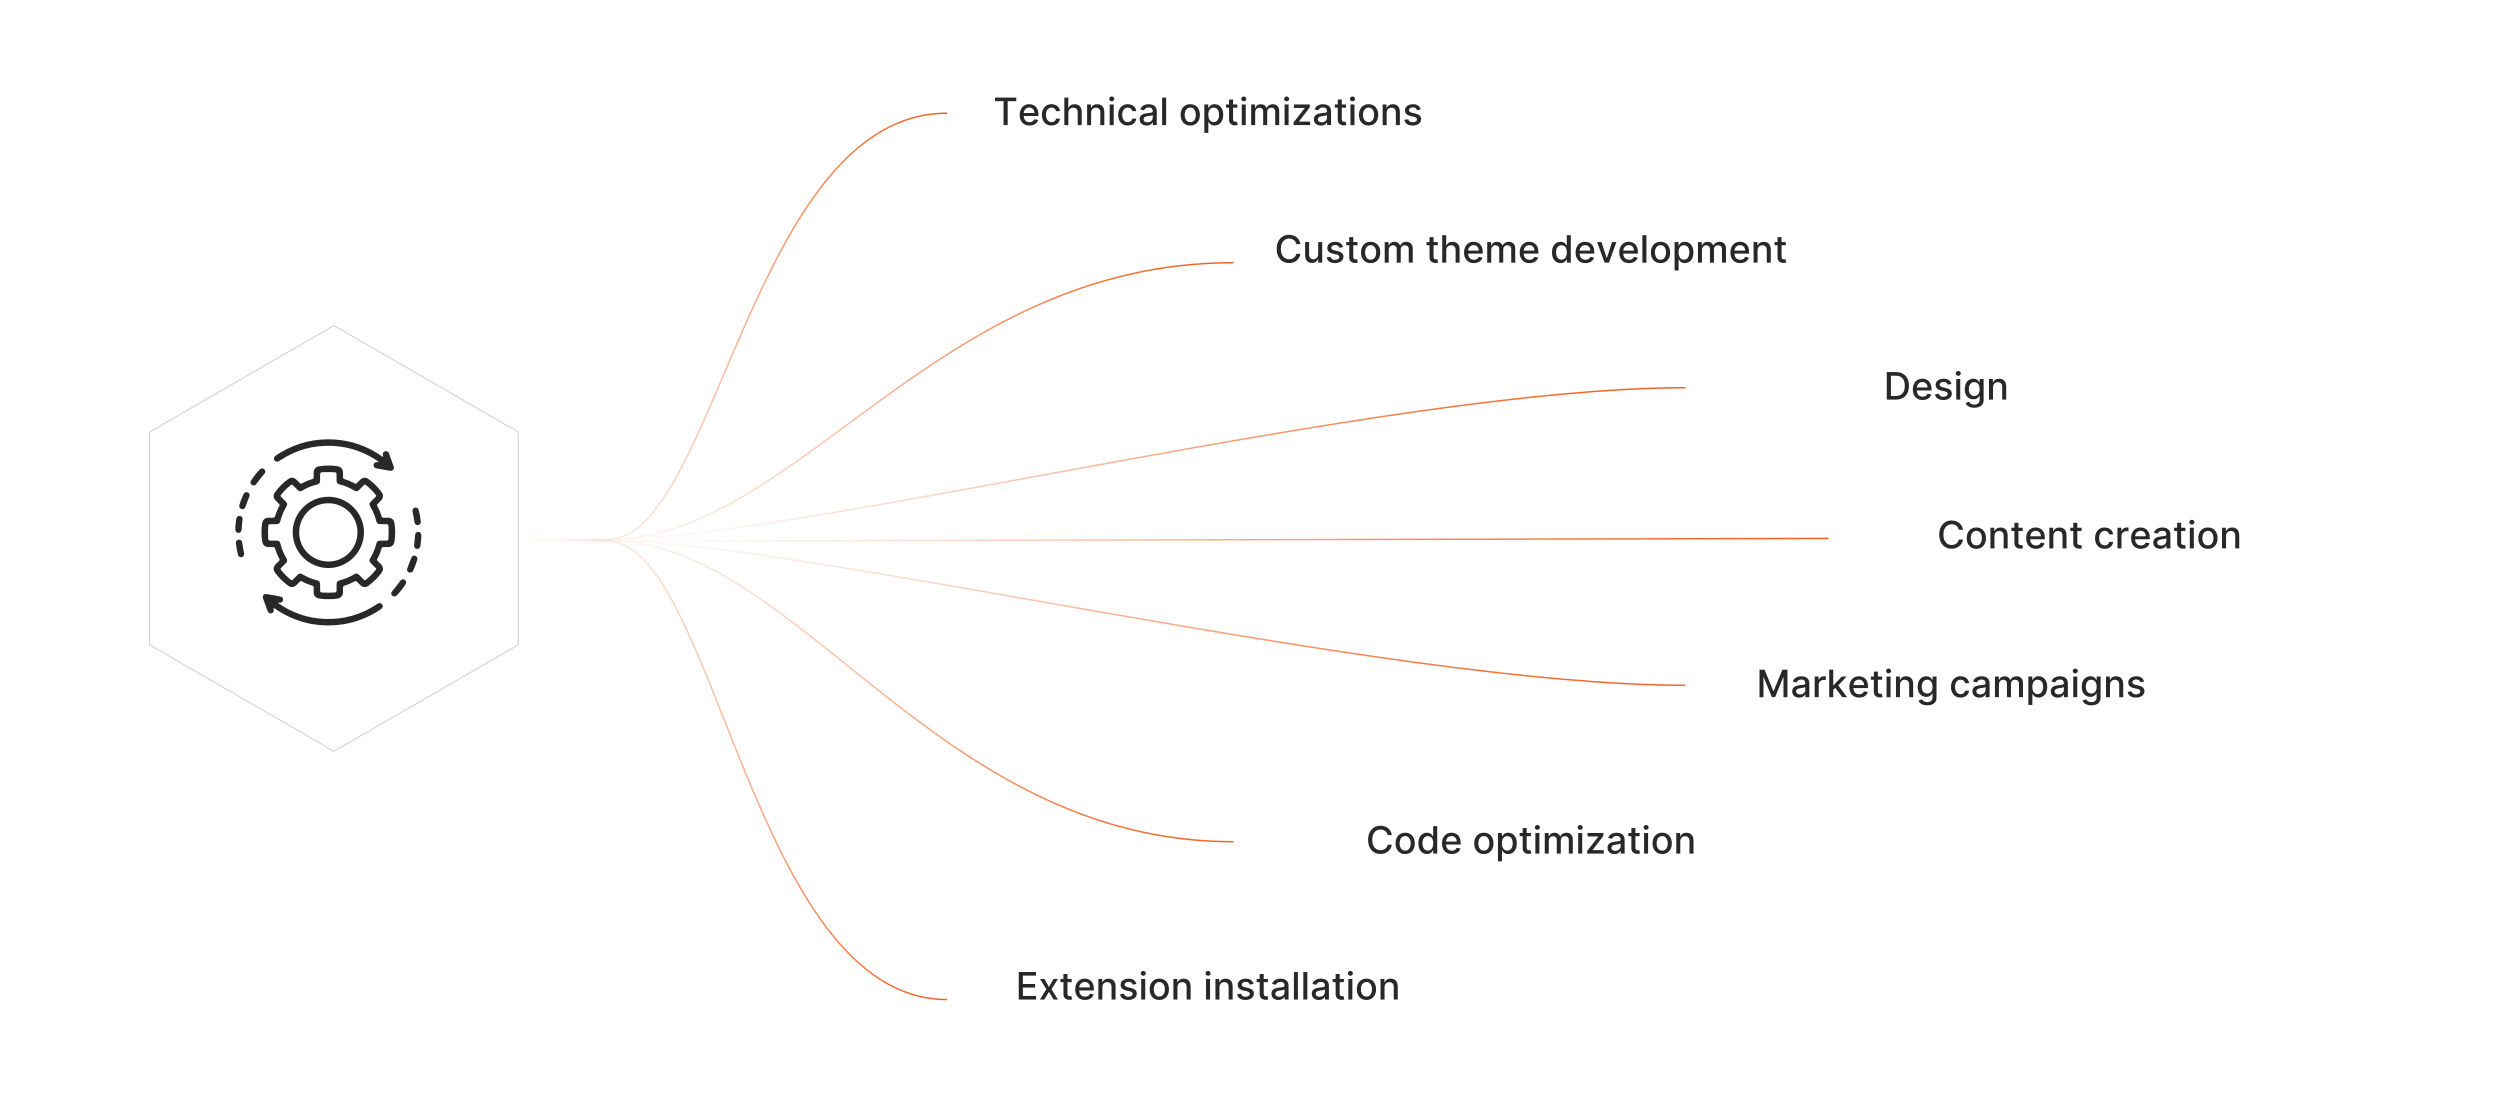 <?xml version="1.0" encoding="UTF-8"?><svg id="a" xmlns="http://www.w3.org/2000/svg" xmlns:xlink="http://www.w3.org/1999/xlink" viewBox="0 0 860 378.711"><defs><filter id="b" filterUnits="userSpaceOnUse"><feOffset dx="0" dy="0"/><feGaussianBlur result="c" stdDeviation="4.022"/><feFlood flood-color="#f26322" flood-opacity=".3"/><feComposite in2="c" operator="in"/><feComposite in="SourceGraphic"/></filter><filter id="d" filterUnits="userSpaceOnUse"><feOffset dx="0" dy="0"/><feGaussianBlur result="e" stdDeviation="4.295"/><feFlood flood-color="#f26322" flood-opacity=".3"/><feComposite in2="e" operator="in"/><feComposite in="SourceGraphic"/></filter><filter id="f" filterUnits="userSpaceOnUse"><feOffset dx="0" dy="0"/><feGaussianBlur result="g" stdDeviation="4.295"/><feFlood flood-color="#f26322" flood-opacity=".3"/><feComposite in2="g" operator="in"/><feComposite in="SourceGraphic"/></filter><filter id="h" filterUnits="userSpaceOnUse"><feOffset dx="0" dy="0"/><feGaussianBlur result="i" stdDeviation="4.022"/><feFlood flood-color="#f26322" flood-opacity=".3"/><feComposite in2="i" operator="in"/><feComposite in="SourceGraphic"/></filter><filter id="j" filterUnits="userSpaceOnUse"><feOffset dx="0" dy="0"/><feGaussianBlur result="k" stdDeviation="4.022"/><feFlood flood-color="#f26322" flood-opacity=".3"/><feComposite in2="k" operator="in"/><feComposite in="SourceGraphic"/></filter><filter id="l" filterUnits="userSpaceOnUse"><feOffset dx="0" dy="0"/><feGaussianBlur result="m" stdDeviation="4.022"/><feFlood flood-color="#f26322" flood-opacity=".3"/><feComposite in2="m" operator="in"/><feComposite in="SourceGraphic"/></filter><filter id="n" filterUnits="userSpaceOnUse"><feOffset dx="0" dy="0"/><feGaussianBlur result="o" stdDeviation="4.022"/><feFlood flood-color="#f26322" flood-opacity=".3"/><feComposite in2="o" operator="in"/><feComposite in="SourceGraphic"/></filter><filter id="p" filterUnits="userSpaceOnUse"><feOffset dx="0" dy="0"/><feGaussianBlur result="q" stdDeviation="2.612"/><feFlood flood-color="#f26322" flood-opacity=".3"/><feComposite in2="q" operator="in"/><feComposite in="SourceGraphic"/></filter><linearGradient id="r" x1="724.423" y1="3123.693" x2="871.983" y2="3123.693" gradientTransform="translate(1050.252 3388.716) rotate(-180)" gradientUnits="userSpaceOnUse"><stop offset="0" stop-color="#f26322"/><stop offset=".1" stop-color="rgba(242,99,34,.977)" stop-opacity=".977"/><stop offset=".228" stop-color="rgba(242,99,34,.912)" stop-opacity=".912"/><stop offset=".369" stop-color="rgba(242,99,34,.805)" stop-opacity=".805"/><stop offset=".522" stop-color="rgba(242,99,34,.655)" stop-opacity=".655"/><stop offset=".682" stop-color="rgba(242,99,34,.463)" stop-opacity=".463"/><stop offset=".848" stop-color="rgba(242,99,34,.232)" stop-opacity=".232"/><stop offset=".994" stop-color="#f26322" stop-opacity="0"/></linearGradient><linearGradient id="s" y1="65.559" y2="65.559" gradientTransform="translate(1050.252 46.718) rotate(-180) scale(1 -1)" xlink:href="#r"/><linearGradient id="t" x1="625.928" y1="91.267" y2="91.267" gradientTransform="translate(1050.252 46.718) rotate(-180) scale(1 -1)" xlink:href="#r"/><linearGradient id="u" x1="470.465" y1="112.774" y2="112.774" gradientTransform="translate(1050.252 46.718) rotate(-180) scale(1 -1)" xlink:href="#r"/><linearGradient id="v" x1="625.928" y1="4667.737" y2="4667.737" gradientTransform="translate(1050.252 4905.469) rotate(-180)" xlink:href="#r"/><linearGradient id="w" x1="470.465" y1="4694.646" y2="4694.646" gradientTransform="translate(1050.252 4905.469) rotate(-180)" xlink:href="#r"/><linearGradient id="x" x1="178.268" y1="185.709" x2="629.049" y2="185.709" gradientUnits="userSpaceOnUse"><stop offset=".006" stop-color="#f26322" stop-opacity="0"/><stop offset=".152" stop-color="rgba(242,99,34,.232)" stop-opacity=".232"/><stop offset=".318" stop-color="rgba(242,99,34,.463)" stop-opacity=".463"/><stop offset=".478" stop-color="rgba(242,99,34,.655)" stop-opacity=".655"/><stop offset=".63" stop-color="rgba(242,99,34,.805)" stop-opacity=".805"/><stop offset=".772" stop-color="rgba(242,99,34,.912)" stop-opacity=".912"/><stop offset=".9" stop-color="rgba(242,99,34,.977)" stop-opacity=".977"/><stop offset="1" stop-color="#f26322"/></linearGradient></defs><rect x="325.829" y="22.838" width="179.495" height="32.226" rx="5.436" ry="5.436" fill="#fff" filter="url(#b)" stroke-width="0"/><path d="M342.273,34.8v-1.23h7.324v1.23h-2.953v8.234h-1.423v-8.234h-2.948Z" fill="#282828" stroke-width="0"/><path d="M354.158,43.178c-.7,0-1.301-.15-1.805-.451-.504-.3-.892-.724-1.165-1.27-.273-.547-.408-1.188-.408-1.925,0-.727.136-1.367.408-1.922.273-.555.655-.987,1.147-1.299.491-.31,1.066-.467,1.726-.467.4,0,.789.066,1.165.199.375.132.713.34,1.012.624.299.283.534.65.707,1.102.172.451.259.999.259,1.643v.49h-5.643v-1.035h4.288c0-.363-.073-.686-.222-.968-.147-.282-.354-.505-.621-.668s-.578-.245-.935-.245c-.389,0-.727.095-1.015.284s-.51.435-.665.739c-.156.304-.233.633-.233.986v.809c0,.475.084.879.252,1.211.167.333.402.586.704.761.302.174.654.261,1.059.261.262,0,.5-.038.716-.113s.402-.189.56-.34c.157-.15.277-.337.36-.559l1.308.235c-.104.385-.292.722-.561,1.01s-.607.512-1.012.67c-.405.158-.866.238-1.384.238Z" fill="#282828" stroke-width="0"/><path d="M361.732,43.178c-.688,0-1.278-.156-1.772-.47-.494-.312-.874-.744-1.139-1.296-.266-.551-.398-1.183-.398-1.895,0-.721.135-1.357.406-1.91.272-.554.653-.985,1.145-1.297.493-.31,1.074-.467,1.742-.467.539,0,1.02.1,1.442.299.422.198.763.477,1.023.834.26.357.415.774.464,1.252h-1.345c-.073-.333-.242-.619-.506-.859-.263-.24-.615-.36-1.056-.36-.385,0-.722.101-1.01.303-.288.201-.512.488-.672.859s-.24.81-.24,1.315c0,.518.078.964.235,1.34s.38.667.668.874c.288.206.627.31,1.019.31.262,0,.5-.049.714-.146.214-.097.395-.236.541-.418s.248-.4.307-.656h1.345c-.049.459-.198.869-.448,1.23-.249.36-.583.644-1,.851-.418.206-.906.31-1.467.31Z" fill="#282828" stroke-width="0"/><path d="M367.512,38.821v4.214h-1.382v-9.464h1.363v3.522h.088c.166-.382.42-.685.763-.91.342-.225.788-.338,1.34-.338.486,0,.912.101,1.277.301s.648.498.851.894c.201.397.303.89.303,1.481v4.515h-1.382v-4.349c0-.52-.134-.925-.402-1.213-.268-.288-.641-.432-1.118-.432-.326,0-.618.069-.875.208-.258.139-.46.341-.606.607-.146.267-.22.588-.22.964Z" fill="#282828" stroke-width="0"/><path d="M375.344,38.821v4.214h-1.382v-7.098h1.326v1.155h.088c.163-.376.42-.678.769-.906.35-.228.791-.342,1.324-.342.483,0,.907.102,1.27.303.363.202.645.502.846.899s.3.889.3,1.474v4.515h-1.382v-4.349c0-.514-.134-.917-.401-1.208-.269-.291-.637-.436-1.105-.436-.32,0-.605.069-.853.208s-.443.341-.587.607-.215.588-.215.964Z" fill="#282828" stroke-width="0"/><path d="M382.433,34.842c-.24,0-.446-.081-.617-.243s-.257-.354-.257-.58c0-.228.086-.423.257-.584.171-.162.377-.243.617-.243s.445.081.616.243c.171.161.257.354.257.58,0,.228-.086.422-.257.584s-.376.243-.616.243ZM381.735,43.035v-7.098h1.382v7.098h-1.382Z" fill="#282828" stroke-width="0"/><path d="M387.964,43.178c-.688,0-1.278-.156-1.772-.47-.494-.312-.874-.744-1.139-1.296-.266-.551-.398-1.183-.398-1.895,0-.721.135-1.357.406-1.91.272-.554.653-.985,1.145-1.297.493-.31,1.074-.467,1.742-.467.539,0,1.02.1,1.442.299.422.198.763.477,1.023.834.26.357.415.774.464,1.252h-1.345c-.073-.333-.242-.619-.506-.859-.263-.24-.615-.36-1.056-.36-.385,0-.722.101-1.01.303-.288.201-.512.488-.672.859s-.24.81-.24,1.315c0,.518.078.964.235,1.34s.38.667.668.874c.288.206.627.31,1.019.31.262,0,.5-.049.714-.146.214-.097.395-.236.541-.418s.248-.4.307-.656h1.345c-.049.459-.198.869-.448,1.23-.249.36-.583.644-1,.851-.418.206-.906.31-1.467.31Z" fill="#282828" stroke-width="0"/><path d="M394.428,43.192c-.449,0-.856-.084-1.22-.252s-.65-.412-.861-.732c-.212-.32-.317-.713-.317-1.179,0-.4.077-.73.231-.988s.362-.464.624-.615c.262-.15.555-.265.878-.342.323-.076.653-.135.988-.175.426-.05.77-.091,1.035-.123.266-.032.458-.085.578-.159s.18-.194.18-.36v-.032c0-.404-.113-.717-.339-.939-.227-.222-.564-.333-1.01-.333-.466,0-.831.102-1.098.308s-.45.433-.553.682l-1.298-.296c.153-.431.38-.78.677-1.047.297-.266.64-.46,1.028-.582.388-.121.796-.183,1.225-.183.283,0,.584.033.903.1.318.066.617.188.896.363.278.175.507.426.685.75.179.325.269.747.269,1.265v4.713h-1.35v-.971h-.056c-.089.179-.223.354-.401.527-.179.172-.408.315-.689.43-.28.113-.616.171-1.008.171ZM394.729,42.083c.382,0,.709-.075.981-.227.273-.15.48-.349.624-.594.144-.244.215-.507.215-.787v-.915c-.049.049-.144.095-.284.136-.14.042-.3.077-.478.106s-.352.056-.521.079c-.17.022-.311.042-.426.058-.268.033-.512.091-.732.171-.22.08-.396.194-.526.344s-.196.348-.196.594c0,.342.126.601.379.774.252.174.574.261.966.261Z" fill="#282828" stroke-width="0"/><path d="M401.152,33.571v9.464h-1.382v-9.464h1.382Z" fill="#282828" stroke-width="0"/><path d="M409.447,43.178c-.666,0-1.246-.152-1.742-.458-.496-.305-.882-.731-1.155-1.279-.274-.549-.411-1.19-.411-1.923,0-.736.137-1.38.411-1.932.273-.551.659-.98,1.155-1.284.496-.306,1.076-.458,1.742-.458.665,0,1.246.152,1.741.458.496.305.882.733,1.155,1.284.274.552.412,1.195.412,1.932,0,.733-.138,1.374-.412,1.923-.273.548-.659.975-1.155,1.279-.495.306-1.076.458-1.741.458ZM409.451,42.018c.432,0,.789-.114,1.072-.342.283-.229.494-.531.631-.91s.206-.797.206-1.253c0-.452-.069-.869-.206-1.25-.137-.38-.348-.685-.631-.917-.283-.231-.641-.347-1.072-.347-.434,0-.794.116-1.079.347-.284.231-.496.537-.633.917-.137.381-.205.798-.205,1.25,0,.456.068.874.205,1.253s.349.682.633.91c.285.228.645.342,1.079.342Z" fill="#282828" stroke-width="0"/><path d="M414.293,45.697v-9.76h1.35v1.15h.115c.08-.147.195-.318.347-.513.15-.194.36-.364.628-.511.269-.146.623-.22,1.063-.22.573,0,1.084.145,1.534.435.449.29.803.707,1.06,1.252.257.546.386,1.202.386,1.969,0,.768-.128,1.424-.384,1.971s-.606.968-1.054,1.262c-.446.294-.956.441-1.529.441-.432,0-.783-.072-1.056-.217-.273-.145-.486-.315-.641-.509-.153-.194-.273-.366-.355-.518h-.083v3.767h-1.382ZM415.648,39.486c0,.499.072.936.217,1.312s.354.669.628.88c.274.211.61.316,1.008.316.413,0,.758-.109,1.035-.33.277-.22.487-.519.631-.898.143-.379.215-.806.215-1.28,0-.468-.07-.889-.21-1.262-.141-.372-.351-.667-.629-.883-.279-.215-.626-.323-1.042-.323-.4,0-.738.103-1.015.31-.275.207-.484.495-.626.864-.142.37-.212.801-.212,1.294Z" fill="#282828" stroke-width="0"/><path d="M425.637,35.937v1.109h-3.877v-1.109h3.877ZM422.799,34.237h1.382v6.714c0,.268.04.469.12.603.08.135.185.226.312.273s.267.071.418.071c.11,0,.208-.008.291-.023.083-.015.147-.027.194-.037l.249,1.142c-.08.031-.193.062-.342.095-.147.032-.333.05-.555.054-.363.006-.702-.059-1.017-.194-.314-.136-.568-.345-.762-.629-.194-.283-.292-.639-.292-1.067v-7Z" fill="#282828" stroke-width="0"/><path d="M427.86,34.842c-.24,0-.446-.081-.617-.243s-.257-.354-.257-.58c0-.228.086-.423.257-.584.171-.162.377-.243.617-.243s.445.081.616.243c.171.161.257.354.257.58,0,.228-.086.422-.257.584s-.376.243-.616.243ZM427.162,43.035v-7.098h1.382v7.098h-1.382Z" fill="#282828" stroke-width="0"/><path d="M430.401,43.035v-7.098h1.327v1.155h.088c.147-.392.39-.697.726-.917.336-.221.737-.331,1.206-.331.475,0,.872.111,1.194.333s.56.526.714.915h.074c.169-.379.439-.682.809-.908.369-.227.81-.34,1.321-.34.644,0,1.17.202,1.578.606s.612,1.012.612,1.825v4.76h-1.382v-4.63c0-.48-.131-.829-.393-1.045-.262-.215-.574-.323-.938-.323-.45,0-.8.138-1.05.414-.249.275-.374.629-.374,1.06v4.523h-1.377v-4.718c0-.385-.12-.694-.36-.929s-.553-.352-.939-.352c-.262,0-.503.068-.723.206-.221.137-.398.327-.531.57s-.201.525-.201.846v4.376h-1.382Z" fill="#282828" stroke-width="0"/><path d="M442.597,34.842c-.24,0-.446-.081-.617-.243s-.257-.354-.257-.58c0-.228.086-.423.257-.584.171-.162.377-.243.617-.243s.445.081.616.243c.171.161.257.354.257.58,0,.228-.086.422-.257.584s-.376.243-.616.243ZM441.898,43.035v-7.098h1.382v7.098h-1.382Z" fill="#282828" stroke-width="0"/><path d="M444.99,43.035v-.947l3.845-4.885v-.065h-3.721v-1.201h5.443v1.007l-3.696,4.824v.065h3.826v1.201h-5.697Z" fill="#282828" stroke-width="0"/><path d="M454.379,43.192c-.449,0-.856-.084-1.22-.252s-.65-.412-.861-.732c-.212-.32-.317-.713-.317-1.179,0-.4.077-.73.231-.988s.362-.464.624-.615c.262-.15.555-.265.878-.342.323-.076.653-.135.988-.175.426-.05.77-.091,1.035-.123.266-.032.458-.085.578-.159s.18-.194.18-.36v-.032c0-.404-.113-.717-.339-.939-.227-.222-.564-.333-1.01-.333-.466,0-.831.102-1.098.308s-.45.433-.553.682l-1.298-.296c.153-.431.38-.78.677-1.047.297-.266.64-.46,1.028-.582.388-.121.796-.183,1.225-.183.283,0,.584.033.903.1.318.066.617.188.896.363.278.175.507.426.685.75.179.325.269.747.269,1.265v4.713h-1.35v-.971h-.056c-.089.179-.223.354-.401.527-.179.172-.408.315-.689.43-.28.113-.616.171-1.008.171ZM454.68,42.083c.382,0,.709-.075.981-.227.273-.15.48-.349.624-.594.144-.244.215-.507.215-.787v-.915c-.049.049-.144.095-.284.136-.14.042-.3.077-.478.106s-.352.056-.521.079c-.17.022-.311.042-.426.058-.268.033-.512.091-.732.171-.22.08-.396.194-.526.344s-.196.348-.196.594c0,.342.126.601.379.774.252.174.574.261.966.261Z" fill="#282828" stroke-width="0"/><path d="M463.034,35.937v1.109h-3.877v-1.109h3.877ZM460.196,34.237h1.382v6.714c0,.268.04.469.12.603.08.135.185.226.312.273s.267.071.418.071c.11,0,.208-.008.291-.023.083-.015.147-.027.194-.037l.249,1.142c-.08.031-.193.062-.342.095-.147.032-.333.05-.555.054-.363.006-.702-.059-1.017-.194-.314-.136-.568-.345-.762-.629-.194-.283-.292-.639-.292-1.067v-7Z" fill="#282828" stroke-width="0"/><path d="M465.257,34.842c-.24,0-.446-.081-.617-.243s-.257-.354-.257-.58c0-.228.086-.423.257-.584.171-.162.377-.243.617-.243s.445.081.616.243c.171.161.257.354.257.58,0,.228-.086.422-.257.584s-.376.243-.616.243ZM464.559,43.035v-7.098h1.382v7.098h-1.382Z" fill="#282828" stroke-width="0"/><path d="M470.788,43.178c-.666,0-1.246-.152-1.742-.458-.496-.305-.882-.731-1.155-1.279-.274-.549-.411-1.19-.411-1.923,0-.736.137-1.38.411-1.932.273-.551.659-.98,1.155-1.284.496-.306,1.076-.458,1.742-.458.665,0,1.246.152,1.741.458.496.305.882.733,1.155,1.284.274.552.412,1.195.412,1.932,0,.733-.138,1.374-.412,1.923-.273.548-.659.975-1.155,1.279-.495.306-1.076.458-1.741.458ZM470.792,42.018c.432,0,.789-.114,1.072-.342.283-.229.494-.531.631-.91s.206-.797.206-1.253c0-.452-.069-.869-.206-1.25-.137-.38-.348-.685-.631-.917-.283-.231-.641-.347-1.072-.347-.434,0-.794.116-1.079.347-.284.231-.496.537-.633.917-.137.381-.205.798-.205,1.25,0,.456.068.874.205,1.253s.349.682.633.91c.285.228.645.342,1.079.342Z" fill="#282828" stroke-width="0"/><path d="M477.017,38.821v4.214h-1.382v-7.098h1.326v1.155h.088c.163-.376.42-.678.769-.906.35-.228.791-.342,1.324-.342.483,0,.907.102,1.27.303.363.202.645.502.846.899s.3.889.3,1.474v4.515h-1.382v-4.349c0-.514-.134-.917-.401-1.208-.269-.291-.637-.436-1.105-.436-.32,0-.605.069-.853.208s-.443.341-.587.607-.215.588-.215.964Z" fill="#282828" stroke-width="0"/><path d="M488.726,37.669l-1.252.223c-.053-.16-.135-.314-.247-.458s-.265-.264-.455-.355c-.191-.093-.43-.139-.717-.139-.391,0-.718.087-.98.261s-.393.398-.393.673c0,.237.088.428.264.572.176.145.459.264.85.356l1.128.259c.653.15,1.14.383,1.46.697s.48.723.48,1.225c0,.425-.122.804-.367,1.135s-.585.591-1.022.778c-.435.188-.94.282-1.513.282-.795,0-1.443-.171-1.945-.511-.503-.341-.81-.825-.925-1.453l1.336-.204c.083.349.254.611.513.788.259.178.596.266,1.012.266.453,0,.815-.095,1.086-.284.272-.19.407-.421.407-.695,0-.222-.083-.408-.247-.559-.165-.151-.417-.266-.756-.343l-1.201-.263c-.663-.151-1.151-.392-1.468-.721-.315-.33-.474-.747-.474-1.253,0-.419.117-.785.352-1.1s.558-.56.971-.737c.412-.177.885-.266,1.418-.266.768,0,1.371.166,1.812.497s.731.774.873,1.328Z" fill="#282828" stroke-width="0"/><rect x="424.323" y="70.171" width="204.725" height="32.226" rx="5.806" ry="5.806" fill="#fff" filter="url(#d)" stroke-width="0"/><path d="M447.359,83.981h-1.441c-.056-.309-.158-.579-.31-.814s-.336-.433-.555-.597c-.219-.163-.463-.286-.732-.369s-.555-.125-.856-.125c-.546,0-1.033.138-1.463.411-.43.274-.769.677-1.017,1.206-.248.53-.372,1.177-.372,1.941,0,.769.124,1.42.372,1.949.248.53.588.931,1.019,1.202.432.271.917.406,1.456.406.299,0,.583-.041.853-.122.27-.082.514-.203.732-.363s.404-.356.557-.589.258-.5.316-.802l1.441.005c-.076.465-.226.893-.445,1.282-.221.39-.502.726-.846,1.007-.344.282-.735.5-1.176.654s-.922.231-1.442.231c-.819,0-1.549-.194-2.19-.584-.641-.39-1.145-.948-1.513-1.675-.368-.728-.553-1.595-.553-2.602,0-1.011.185-1.879.555-2.604.37-.726.875-1.283,1.516-1.673s1.369-.584,2.186-.584c.502,0,.972.071,1.407.215.436.144.828.352,1.176.628.349.276.637.612.864,1.008.229.396.382.848.462,1.356Z" fill="#282828" stroke-width="0"/><path d="M453.454,87.424v-4.154h1.387v7.098h-1.358v-1.23h-.074c-.163.379-.425.694-.783.945-.359.251-.805.377-1.338.377-.456,0-.858-.102-1.208-.303-.351-.202-.624-.502-.823-.899-.198-.398-.298-.889-.298-1.474v-4.515h1.382v4.349c0,.483.134.868.402,1.155.268.286.615.43,1.044.43.259,0,.517-.065.774-.194.257-.13.471-.325.642-.587s.255-.595.252-.998Z" fill="#282828" stroke-width="0"/><path d="M462.012,85.002l-1.252.223c-.053-.16-.135-.314-.247-.458s-.265-.264-.455-.355c-.191-.093-.43-.139-.717-.139-.391,0-.718.087-.98.261s-.393.398-.393.673c0,.237.088.428.264.572.176.145.459.264.85.356l1.128.259c.653.15,1.14.383,1.46.697s.48.723.48,1.225c0,.425-.122.804-.367,1.135s-.585.591-1.022.778c-.435.188-.94.282-1.513.282-.795,0-1.443-.171-1.945-.511-.503-.341-.81-.825-.925-1.453l1.336-.204c.083.349.254.611.513.788.259.178.596.266,1.012.266.453,0,.815-.095,1.086-.284.272-.19.407-.421.407-.695,0-.222-.083-.408-.247-.559-.165-.151-.417-.266-.756-.343l-1.201-.263c-.663-.151-1.151-.392-1.468-.721-.315-.33-.474-.747-.474-1.253,0-.419.117-.785.352-1.1s.558-.56.971-.737c.412-.177.885-.266,1.418-.266.768,0,1.371.166,1.812.497s.731.774.873,1.328Z" fill="#282828" stroke-width="0"/><path d="M466.979,83.27v1.109h-3.877v-1.109h3.877ZM464.142,81.569h1.382v6.714c0,.268.04.469.12.603.08.135.185.226.312.273s.267.071.418.071c.11,0,.208-.008.291-.023.083-.015.147-.027.194-.037l.249,1.142c-.08.031-.193.062-.342.095-.147.032-.333.05-.555.054-.363.006-.702-.059-1.017-.194-.314-.136-.568-.345-.762-.629-.194-.283-.292-.639-.292-1.067v-7Z" fill="#282828" stroke-width="0"/><path d="M471.495,90.511c-.666,0-1.246-.152-1.742-.458-.496-.305-.882-.731-1.155-1.279-.274-.549-.411-1.19-.411-1.923,0-.736.137-1.38.411-1.932.273-.551.659-.98,1.155-1.284.496-.306,1.076-.458,1.742-.458.665,0,1.246.152,1.741.458.496.305.882.733,1.155,1.284.274.552.412,1.195.412,1.932,0,.733-.138,1.374-.412,1.923-.273.548-.659.975-1.155,1.279-.495.306-1.076.458-1.741.458ZM471.499,89.351c.432,0,.789-.114,1.072-.342.283-.229.494-.531.631-.91s.206-.797.206-1.253c0-.452-.069-.869-.206-1.25-.137-.38-.348-.685-.631-.917-.283-.231-.641-.347-1.072-.347-.434,0-.794.116-1.079.347-.284.231-.496.537-.633.917-.137.381-.205.798-.205,1.25,0,.456.068.874.205,1.253s.349.682.633.91c.285.228.645.342,1.079.342Z" fill="#282828" stroke-width="0"/><path d="M476.342,90.367v-7.098h1.326v1.155h.088c.147-.392.39-.697.726-.917.336-.221.737-.331,1.206-.331.475,0,.872.111,1.194.333s.56.526.714.915h.074c.169-.379.439-.682.809-.908.369-.227.81-.34,1.321-.34.644,0,1.17.202,1.578.606s.612,1.012.612,1.825v4.76h-1.382v-4.63c0-.48-.131-.829-.393-1.045-.262-.215-.574-.323-.938-.323-.45,0-.8.138-1.05.414-.249.275-.374.629-.374,1.06v4.523h-1.377v-4.718c0-.385-.12-.694-.36-.929s-.553-.352-.939-.352c-.262,0-.503.068-.723.206-.221.137-.398.327-.531.57s-.201.525-.201.846v4.376h-1.382Z" fill="#282828" stroke-width="0"/><path d="M494.599,83.27v1.109h-3.877v-1.109h3.877ZM491.761,81.569h1.382v6.714c0,.268.04.469.12.603.08.135.185.226.312.273s.267.071.418.071c.11,0,.208-.008.291-.023.083-.015.147-.027.194-.037l.249,1.142c-.08.031-.193.062-.342.095-.147.032-.333.05-.555.054-.363.006-.702-.059-1.017-.194-.314-.136-.568-.345-.762-.629-.194-.283-.292-.639-.292-1.067v-7Z" fill="#282828" stroke-width="0"/><path d="M497.505,86.153v4.214h-1.382v-9.464h1.363v3.522h.088c.166-.382.42-.685.763-.91.342-.225.788-.338,1.34-.338.486,0,.912.101,1.277.301s.648.498.851.894c.201.397.303.89.303,1.481v4.515h-1.382v-4.349c0-.52-.134-.925-.402-1.213-.268-.288-.641-.432-1.118-.432-.326,0-.618.069-.875.208-.258.139-.46.341-.606.607-.146.267-.22.588-.22.964Z" fill="#282828" stroke-width="0"/><path d="M507.015,90.511c-.7,0-1.301-.15-1.805-.451-.504-.3-.892-.724-1.165-1.27-.273-.547-.408-1.188-.408-1.925,0-.727.136-1.367.408-1.922.273-.555.655-.987,1.147-1.299.491-.31,1.066-.467,1.726-.467.4,0,.789.066,1.165.199.375.132.713.34,1.012.624.299.283.534.65.707,1.102.172.451.259.999.259,1.643v.49h-5.643v-1.035h4.288c0-.363-.073-.686-.222-.968-.147-.282-.354-.505-.621-.668s-.578-.245-.935-.245c-.389,0-.727.095-1.015.284s-.51.435-.665.739c-.156.304-.233.633-.233.986v.809c0,.475.084.879.252,1.211.167.333.402.586.704.761.302.174.654.261,1.059.261.262,0,.5-.038.716-.113s.402-.189.56-.34c.157-.15.277-.337.36-.559l1.308.235c-.104.385-.292.722-.561,1.01s-.607.512-1.012.67c-.405.158-.866.238-1.384.238Z" fill="#282828" stroke-width="0"/><path d="M511.599,90.367v-7.098h1.326v1.155h.088c.147-.392.39-.697.726-.917.336-.221.737-.331,1.206-.331.475,0,.872.111,1.194.333s.56.526.714.915h.074c.169-.379.439-.682.809-.908.369-.227.81-.34,1.321-.34.644,0,1.17.202,1.578.606s.612,1.012.612,1.825v4.76h-1.382v-4.63c0-.48-.131-.829-.393-1.045-.262-.215-.574-.323-.938-.323-.45,0-.8.138-1.05.414-.249.275-.374.629-.374,1.06v4.523h-1.377v-4.718c0-.385-.12-.694-.36-.929s-.553-.352-.939-.352c-.262,0-.503.068-.723.206-.221.137-.398.327-.531.57s-.201.525-.201.846v4.376h-1.382Z" fill="#282828" stroke-width="0"/><path d="M526.154,90.511c-.7,0-1.301-.15-1.805-.451-.504-.3-.892-.724-1.165-1.27-.273-.547-.408-1.188-.408-1.925,0-.727.136-1.367.408-1.922.273-.555.655-.987,1.147-1.299.491-.31,1.066-.467,1.726-.467.4,0,.789.066,1.165.199.375.132.713.34,1.012.624.299.283.534.65.707,1.102.172.451.259.999.259,1.643v.49h-5.643v-1.035h4.288c0-.363-.073-.686-.222-.968-.147-.282-.354-.505-.621-.668s-.578-.245-.935-.245c-.389,0-.727.095-1.015.284s-.51.435-.665.739c-.156.304-.233.633-.233.986v.809c0,.475.084.879.252,1.211.167.333.402.586.704.761.302.174.654.261,1.059.261.262,0,.5-.038.716-.113s.402-.189.56-.34c.157-.15.277-.337.36-.559l1.308.235c-.104.385-.292.722-.561,1.01s-.607.512-1.012.67c-.405.158-.866.238-1.384.238Z" fill="#282828" stroke-width="0"/><path d="M536.842,90.506c-.573,0-1.084-.147-1.532-.441s-.799-.715-1.054-1.262c-.254-.547-.381-1.203-.381-1.971,0-.767.129-1.423.386-1.969.258-.545.611-.962,1.06-1.252.45-.289.96-.435,1.529-.435.44,0,.796.073,1.065.22s.478.316.629.511c.149.194.266.365.349.513h.083v-3.517h1.382v9.464h-1.35v-1.105h-.115c-.083.151-.203.323-.358.518s-.369.363-.64.509c-.272.144-.623.217-1.054.217ZM537.146,89.327c.398,0,.734-.105,1.01-.316s.485-.504.629-.88c.143-.376.215-.814.215-1.312,0-.493-.071-.924-.213-1.294-.142-.369-.35-.657-.624-.864-.274-.206-.613-.31-1.017-.31-.416,0-.763.108-1.039.323-.277.216-.486.511-.627.883-.14.373-.21.794-.21,1.262,0,.475.071.901.213,1.28s.352.679.631.898c.278.221.623.33,1.032.33Z" fill="#282828" stroke-width="0"/><path d="M545.387,90.511c-.7,0-1.301-.15-1.805-.451-.504-.3-.892-.724-1.165-1.27-.273-.547-.408-1.188-.408-1.925,0-.727.136-1.367.408-1.922.273-.555.655-.987,1.147-1.299.491-.31,1.066-.467,1.726-.467.4,0,.789.066,1.165.199.375.132.713.34,1.012.624.299.283.534.65.707,1.102.172.451.259.999.259,1.643v.49h-5.643v-1.035h4.288c0-.363-.073-.686-.222-.968-.147-.282-.354-.505-.621-.668s-.578-.245-.935-.245c-.389,0-.727.095-1.015.284s-.51.435-.665.739c-.156.304-.233.633-.233.986v.809c0,.475.084.879.252,1.211.167.333.402.586.704.761.302.174.654.261,1.059.261.262,0,.5-.038.716-.113s.402-.189.56-.34c.157-.15.277-.337.36-.559l1.308.235c-.104.385-.292.722-.561,1.01s-.607.512-1.012.67c-.405.158-.866.238-1.384.238Z" fill="#282828" stroke-width="0"/><path d="M556.042,83.27l-2.574,7.098h-1.478l-2.578-7.098h1.482l1.798,5.462h.074l1.793-5.462h1.483Z" fill="#282828" stroke-width="0"/><path d="M560.399,90.511c-.7,0-1.301-.15-1.805-.451-.504-.3-.892-.724-1.165-1.27-.273-.547-.408-1.188-.408-1.925,0-.727.136-1.367.408-1.922.273-.555.655-.987,1.147-1.299.491-.31,1.066-.467,1.726-.467.4,0,.789.066,1.165.199.375.132.713.34,1.012.624.299.283.534.65.707,1.102.172.451.259.999.259,1.643v.49h-5.643v-1.035h4.288c0-.363-.073-.686-.222-.968-.147-.282-.354-.505-.621-.668s-.578-.245-.935-.245c-.389,0-.727.095-1.015.284s-.51.435-.665.739c-.156.304-.233.633-.233.986v.809c0,.475.084.879.252,1.211.167.333.402.586.704.761.302.174.654.261,1.059.261.262,0,.5-.038.716-.113s.402-.189.56-.34c.157-.15.277-.337.36-.559l1.308.235c-.104.385-.292.722-.561,1.01s-.607.512-1.012.67c-.405.158-.866.238-1.384.238Z" fill="#282828" stroke-width="0"/><path d="M566.365,80.903v9.464h-1.382v-9.464h1.382Z" fill="#282828" stroke-width="0"/><path d="M571.213,90.511c-.666,0-1.246-.152-1.742-.458-.496-.305-.882-.731-1.155-1.279-.274-.549-.411-1.19-.411-1.923,0-.736.137-1.38.411-1.932.273-.551.659-.98,1.155-1.284.496-.306,1.076-.458,1.742-.458.665,0,1.246.152,1.741.458.496.305.882.733,1.155,1.284.274.552.412,1.195.412,1.932,0,.733-.138,1.374-.412,1.923-.273.548-.659.975-1.155,1.279-.495.306-1.076.458-1.741.458ZM571.217,89.351c.432,0,.789-.114,1.072-.342.283-.229.494-.531.631-.91s.206-.797.206-1.253c0-.452-.069-.869-.206-1.25-.137-.38-.348-.685-.631-.917-.283-.231-.641-.347-1.072-.347-.434,0-.794.116-1.079.347-.284.231-.496.537-.633.917-.137.381-.205.798-.205,1.25,0,.456.068.874.205,1.253s.349.682.633.91c.285.228.645.342,1.079.342Z" fill="#282828" stroke-width="0"/><path d="M576.06,93.029v-9.76h1.35v1.15h.115c.08-.147.195-.318.347-.513.15-.194.36-.364.628-.511.269-.146.623-.22,1.063-.22.573,0,1.084.145,1.534.435.449.29.803.707,1.06,1.252.257.546.386,1.202.386,1.969,0,.768-.128,1.424-.384,1.971s-.606.968-1.054,1.262c-.446.294-.956.441-1.529.441-.432,0-.783-.072-1.056-.217-.273-.145-.486-.315-.641-.509-.153-.194-.273-.366-.355-.518h-.083v3.767h-1.382ZM577.414,86.818c0,.499.072.936.217,1.312s.354.669.628.88c.274.211.61.316,1.008.316.413,0,.758-.109,1.035-.33.277-.22.487-.519.631-.898.143-.379.215-.806.215-1.28,0-.468-.07-.889-.21-1.262-.141-.372-.351-.667-.629-.883-.279-.215-.626-.323-1.042-.323-.4,0-.738.103-1.015.31-.275.207-.484.495-.626.864-.142.37-.212.801-.212,1.294Z" fill="#282828" stroke-width="0"/><path d="M584.09,90.367v-7.098h1.326v1.155h.088c.147-.392.39-.697.726-.917.336-.221.737-.331,1.206-.331.475,0,.872.111,1.194.333s.56.526.714.915h.074c.169-.379.439-.682.809-.908.369-.227.81-.34,1.321-.34.644,0,1.17.202,1.578.606s.612,1.012.612,1.825v4.76h-1.382v-4.63c0-.48-.131-.829-.393-1.045-.262-.215-.574-.323-.938-.323-.45,0-.8.138-1.05.414-.249.275-.374.629-.374,1.06v4.523h-1.377v-4.718c0-.385-.12-.694-.36-.929s-.553-.352-.939-.352c-.262,0-.503.068-.723.206-.221.137-.398.327-.531.57s-.201.525-.201.846v4.376h-1.382Z" fill="#282828" stroke-width="0"/><path d="M598.646,90.511c-.7,0-1.301-.15-1.805-.451-.504-.3-.892-.724-1.165-1.27-.273-.547-.408-1.188-.408-1.925,0-.727.136-1.367.408-1.922.273-.555.655-.987,1.147-1.299.491-.31,1.066-.467,1.726-.467.4,0,.789.066,1.165.199.375.132.713.34,1.012.624.299.283.534.65.707,1.102.172.451.259.999.259,1.643v.49h-5.643v-1.035h4.288c0-.363-.073-.686-.222-.968-.147-.282-.354-.505-.621-.668s-.578-.245-.935-.245c-.389,0-.727.095-1.015.284s-.51.435-.665.739c-.156.304-.233.633-.233.986v.809c0,.475.084.879.252,1.211.167.333.402.586.704.761.302.174.654.261,1.059.261.262,0,.5-.038.716-.113s.402-.189.56-.34c.157-.15.277-.337.36-.559l1.308.235c-.104.385-.292.722-.561,1.01s-.607.512-1.012.67c-.405.158-.866.238-1.384.238Z" fill="#282828" stroke-width="0"/><path d="M604.611,86.153v4.214h-1.382v-7.098h1.326v1.155h.088c.163-.376.42-.678.769-.906.35-.228.791-.342,1.324-.342.483,0,.907.102,1.27.303.363.202.645.502.846.899s.3.889.3,1.474v4.515h-1.382v-4.349c0-.514-.134-.917-.401-1.208-.269-.291-.637-.436-1.105-.436-.32,0-.605.069-.853.208s-.443.341-.587.607-.215.588-.215.964Z" fill="#282828" stroke-width="0"/><path d="M614.315,83.27v1.109h-3.877v-1.109h3.877ZM611.477,81.569h1.382v6.714c0,.268.04.469.12.603.08.135.185.226.312.273s.267.071.418.071c.11,0,.208-.008.291-.023.083-.015.147-.027.194-.037l.249,1.142c-.08.031-.193.062-.342.095-.147.032-.333.05-.555.054-.363.006-.702-.059-1.017-.194-.314-.136-.568-.345-.762-.629-.194-.283-.292-.639-.292-1.067v-7Z" fill="#282828" stroke-width="0"/><rect x="424.323" y="273.448" width="204.725" height="32.226" rx="5.806" ry="5.806" fill="#fff" filter="url(#f)" stroke-width="0"/><path d="M478.79,287.259h-1.441c-.056-.309-.158-.579-.31-.814s-.336-.433-.555-.597c-.219-.163-.463-.286-.732-.369s-.555-.125-.856-.125c-.546,0-1.033.138-1.463.411-.43.274-.769.677-1.017,1.206-.248.53-.372,1.177-.372,1.941,0,.769.124,1.42.372,1.949.248.53.588.931,1.019,1.202.432.271.917.406,1.456.406.299,0,.583-.041.853-.122.27-.082.514-.203.732-.363s.404-.356.557-.589.258-.5.316-.802l1.441.005c-.076.465-.226.893-.445,1.282-.221.39-.502.726-.846,1.007-.344.282-.735.5-1.176.654s-.922.231-1.442.231c-.819,0-1.549-.194-2.19-.584-.641-.39-1.145-.948-1.513-1.675-.368-.728-.553-1.595-.553-2.602,0-1.011.185-1.879.555-2.604.37-.726.875-1.283,1.516-1.673s1.369-.584,2.186-.584c.502,0,.972.071,1.407.215.436.144.828.352,1.176.628.349.276.637.612.864,1.008.229.396.382.848.462,1.356Z" fill="#282828" stroke-width="0"/><path d="M483.379,293.788c-.666,0-1.246-.152-1.742-.458-.496-.305-.882-.731-1.155-1.279-.274-.549-.411-1.19-.411-1.923,0-.736.137-1.38.411-1.932.273-.551.659-.98,1.155-1.284.496-.306,1.076-.458,1.742-.458.665,0,1.246.152,1.741.458.496.305.882.733,1.155,1.284.274.552.412,1.195.412,1.932,0,.733-.138,1.374-.412,1.923-.273.548-.659.975-1.155,1.279-.495.306-1.076.458-1.741.458ZM483.383,292.628c.432,0,.789-.114,1.072-.342.283-.229.494-.531.631-.91s.206-.797.206-1.253c0-.452-.069-.869-.206-1.25-.137-.38-.348-.685-.631-.917-.283-.231-.641-.347-1.072-.347-.434,0-.794.116-1.079.347-.284.231-.496.537-.633.917-.137.381-.205.798-.205,1.25,0,.456.068.874.205,1.253s.349.682.633.91c.285.228.645.342,1.079.342Z" fill="#282828" stroke-width="0"/><path d="M490.883,293.783c-.573,0-1.084-.147-1.532-.441s-.799-.715-1.054-1.262c-.254-.547-.381-1.203-.381-1.971,0-.767.129-1.423.386-1.969.258-.545.611-.962,1.06-1.252.45-.289.96-.435,1.529-.435.44,0,.796.073,1.065.22s.478.316.629.511c.149.194.266.365.349.513h.083v-3.517h1.382v9.464h-1.35v-1.105h-.115c-.083.151-.203.323-.358.518s-.369.363-.64.509c-.272.144-.623.217-1.054.217ZM491.188,292.604c.398,0,.734-.105,1.01-.316s.485-.504.629-.88c.143-.376.215-.814.215-1.312,0-.493-.071-.924-.213-1.294-.142-.369-.35-.657-.624-.864-.274-.206-.613-.31-1.017-.31-.416,0-.763.108-1.039.323-.277.216-.486.511-.627.883-.14.373-.21.794-.21,1.262,0,.475.071.901.213,1.28s.352.679.631.898c.278.221.623.33,1.032.33Z" fill="#282828" stroke-width="0"/><path d="M499.428,293.788c-.7,0-1.301-.15-1.805-.451-.504-.3-.892-.724-1.165-1.27-.273-.547-.408-1.188-.408-1.925,0-.727.136-1.367.408-1.922.273-.555.655-.987,1.147-1.299.491-.31,1.066-.467,1.726-.467.4,0,.789.066,1.165.199.375.132.713.34,1.012.624.299.283.534.65.707,1.102.172.451.259.999.259,1.643v.49h-5.643v-1.035h4.288c0-.363-.073-.686-.222-.968-.147-.282-.354-.505-.621-.668s-.578-.245-.935-.245c-.389,0-.727.095-1.015.284s-.51.435-.665.739c-.156.304-.233.633-.233.986v.809c0,.475.084.879.252,1.211.167.333.402.586.704.761.302.174.654.261,1.059.261.262,0,.5-.038.716-.113s.402-.189.56-.34c.157-.15.277-.337.36-.559l1.308.235c-.104.385-.292.722-.561,1.01s-.607.512-1.012.67c-.405.158-.866.238-1.384.238Z" fill="#282828" stroke-width="0"/><path d="M510.448,293.788c-.666,0-1.246-.152-1.742-.458-.496-.305-.882-.731-1.155-1.279-.274-.549-.411-1.19-.411-1.923,0-.736.137-1.38.411-1.932.273-.551.659-.98,1.155-1.284.496-.306,1.076-.458,1.742-.458.665,0,1.246.152,1.741.458.496.305.882.733,1.155,1.284.274.552.412,1.195.412,1.932,0,.733-.138,1.374-.412,1.923-.273.548-.659.975-1.155,1.279-.495.306-1.076.458-1.741.458ZM510.452,292.628c.432,0,.789-.114,1.072-.342.283-.229.494-.531.631-.91s.206-.797.206-1.253c0-.452-.069-.869-.206-1.25-.137-.38-.348-.685-.631-.917-.283-.231-.641-.347-1.072-.347-.434,0-.794.116-1.079.347-.284.231-.496.537-.633.917-.137.381-.205.798-.205,1.25,0,.456.068.874.205,1.253s.349.682.633.91c.285.228.645.342,1.079.342Z" fill="#282828" stroke-width="0"/><path d="M515.295,296.307v-9.76h1.35v1.15h.115c.08-.147.195-.318.347-.513.15-.194.36-.364.628-.511.269-.146.623-.22,1.063-.22.573,0,1.084.145,1.534.435.449.29.803.707,1.06,1.252.257.546.386,1.202.386,1.969,0,.768-.128,1.424-.384,1.971s-.606.968-1.054,1.262c-.446.294-.956.441-1.529.441-.432,0-.783-.072-1.056-.217-.273-.145-.486-.315-.641-.509-.153-.194-.273-.366-.355-.518h-.083v3.767h-1.382ZM516.649,290.096c0,.499.072.936.217,1.312s.354.669.628.88c.274.211.61.316,1.008.316.413,0,.758-.109,1.035-.33.277-.22.487-.519.631-.898.143-.379.215-.806.215-1.28,0-.468-.07-.889-.21-1.262-.141-.372-.351-.667-.629-.883-.279-.215-.626-.323-1.042-.323-.4,0-.738.103-1.015.31-.275.207-.484.495-.626.864-.142.37-.212.801-.212,1.294Z" fill="#282828" stroke-width="0"/><path d="M526.64,286.547v1.109h-3.877v-1.109h3.877ZM523.802,284.847h1.382v6.714c0,.268.04.469.12.603.08.135.185.226.312.273s.267.071.418.071c.11,0,.208-.008.291-.023.083-.015.147-.027.194-.037l.249,1.142c-.08.031-.193.062-.342.095-.147.032-.333.05-.555.054-.363.006-.702-.059-1.017-.194-.314-.136-.568-.345-.762-.629-.194-.283-.292-.639-.292-1.067v-7Z" fill="#282828" stroke-width="0"/><path d="M528.862,285.452c-.24,0-.446-.081-.617-.243s-.257-.354-.257-.58c0-.228.086-.423.257-.584.171-.162.377-.243.617-.243s.445.081.616.243c.171.161.257.354.257.58,0,.228-.086.422-.257.584s-.376.243-.616.243ZM528.164,293.645v-7.098h1.382v7.098h-1.382Z" fill="#282828" stroke-width="0"/><path d="M531.403,293.645v-7.098h1.326v1.155h.088c.147-.392.39-.697.726-.917.336-.221.737-.331,1.206-.331.475,0,.872.111,1.194.333s.56.526.714.915h.074c.169-.379.439-.682.809-.908.369-.227.81-.34,1.321-.34.644,0,1.17.202,1.578.606s.612,1.012.612,1.825v4.76h-1.382v-4.63c0-.48-.131-.829-.393-1.045-.262-.215-.574-.323-.938-.323-.45,0-.8.138-1.05.414-.249.275-.374.629-.374,1.06v4.523h-1.377v-4.718c0-.385-.12-.694-.36-.929s-.553-.352-.939-.352c-.262,0-.503.068-.723.206-.221.137-.398.327-.531.57s-.201.525-.201.846v4.376h-1.382Z" fill="#282828" stroke-width="0"/><path d="M543.598,285.452c-.24,0-.446-.081-.617-.243s-.257-.354-.257-.58c0-.228.086-.423.257-.584.171-.162.377-.243.617-.243s.445.081.616.243c.171.161.257.354.257.58,0,.228-.086.422-.257.584s-.376.243-.616.243ZM542.899,293.645v-7.098h1.382v7.098h-1.382Z" fill="#282828" stroke-width="0"/><path d="M545.991,293.645v-.947l3.845-4.885v-.065h-3.721v-1.201h5.443v1.007l-3.696,4.824v.065h3.826v1.201h-5.697Z" fill="#282828" stroke-width="0"/><path d="M555.381,293.802c-.449,0-.856-.084-1.22-.252s-.65-.412-.861-.732c-.212-.32-.317-.713-.317-1.179,0-.4.077-.73.231-.988s.362-.464.624-.615c.262-.15.555-.265.878-.342.323-.076.653-.135.988-.175.426-.05.77-.091,1.035-.123.266-.032.458-.085.578-.159s.18-.194.18-.36v-.032c0-.404-.113-.717-.339-.939-.227-.222-.564-.333-1.01-.333-.466,0-.831.102-1.098.308s-.45.433-.553.682l-1.298-.296c.153-.431.38-.78.677-1.047.297-.266.64-.46,1.028-.582.388-.121.796-.183,1.225-.183.283,0,.584.033.903.1.318.066.617.188.896.363.278.175.507.426.685.75.179.325.269.747.269,1.265v4.713h-1.35v-.971h-.056c-.089.179-.223.354-.401.527-.179.172-.408.315-.689.43-.28.113-.616.171-1.008.171ZM555.682,292.692c.382,0,.709-.075.981-.227.273-.15.48-.349.624-.594.144-.244.215-.507.215-.787v-.915c-.049.049-.144.095-.284.136-.14.042-.3.077-.478.106s-.352.056-.521.079c-.17.022-.311.042-.426.058-.268.033-.512.091-.732.171-.22.08-.396.194-.526.344s-.196.348-.196.594c0,.342.126.601.379.774.252.174.574.261.966.261Z" fill="#282828" stroke-width="0"/><path d="M564.036,286.547v1.109h-3.877v-1.109h3.877ZM561.198,284.847h1.382v6.714c0,.268.04.469.12.603.08.135.185.226.312.273s.267.071.418.071c.11,0,.208-.008.291-.023.083-.015.147-.027.194-.037l.249,1.142c-.08.031-.193.062-.342.095-.147.032-.333.05-.555.054-.363.006-.702-.059-1.017-.194-.314-.136-.568-.345-.762-.629-.194-.283-.292-.639-.292-1.067v-7Z" fill="#282828" stroke-width="0"/><path d="M566.259,285.452c-.24,0-.446-.081-.617-.243s-.257-.354-.257-.58c0-.228.086-.423.257-.584.171-.162.377-.243.617-.243s.445.081.616.243c.171.161.257.354.257.58,0,.228-.086.422-.257.584s-.376.243-.616.243ZM565.561,293.645v-7.098h1.382v7.098h-1.382Z" fill="#282828" stroke-width="0"/><path d="M571.79,293.788c-.666,0-1.246-.152-1.742-.458-.496-.305-.882-.731-1.155-1.279-.274-.549-.411-1.19-.411-1.923,0-.736.137-1.38.411-1.932.273-.551.659-.98,1.155-1.284.496-.306,1.076-.458,1.742-.458.665,0,1.246.152,1.741.458.496.305.882.733,1.155,1.284.274.552.412,1.195.412,1.932,0,.733-.138,1.374-.412,1.923-.273.548-.659.975-1.155,1.279-.495.306-1.076.458-1.741.458ZM571.794,292.628c.432,0,.789-.114,1.072-.342.283-.229.494-.531.631-.91s.206-.797.206-1.253c0-.452-.069-.869-.206-1.25-.137-.38-.348-.685-.631-.917-.283-.231-.641-.347-1.072-.347-.434,0-.794.116-1.079.347-.284.231-.496.537-.633.917-.137.381-.205.798-.205,1.25,0,.456.068.874.205,1.253s.349.682.633.91c.285.228.645.342,1.079.342Z" fill="#282828" stroke-width="0"/><path d="M578.019,289.431v4.214h-1.382v-7.098h1.326v1.155h.088c.163-.376.42-.678.769-.906.35-.228.791-.342,1.324-.342.483,0,.907.102,1.27.303.363.202.645.502.846.899s.3.889.3,1.474v4.515h-1.382v-4.349c0-.514-.134-.917-.401-1.208-.269-.291-.637-.436-1.105-.436-.32,0-.605.069-.853.208s-.443.341-.587.607-.215.588-.215.964Z" fill="#282828" stroke-width="0"/><rect x="579.787" y="117.268" width="179.495" height="32.226" rx="5.436" ry="5.436" fill="#fff" filter="url(#h)" stroke-width="0"/><path d="M652.113,137.465h-3.063v-9.464h3.16c.928,0,1.724.19,2.39.566.665.377,1.176.918,1.531,1.622s.534,1.547.534,2.529c0,.986-.18,1.833-.539,2.542-.358.709-.877,1.253-1.555,1.634-.678.38-1.497.57-2.458.57ZM650.477,136.217h1.557c.722,0,1.32-.136,1.798-.408.477-.273.835-.669,1.072-1.188.237-.519.355-1.153.355-1.902,0-.742-.117-1.372-.353-1.89-.235-.518-.586-.91-1.051-1.178-.466-.269-1.043-.402-1.733-.402h-1.645v6.968Z" fill="#282828" stroke-width="0"/><path d="M661.388,137.608c-.7,0-1.301-.15-1.805-.451-.504-.3-.892-.724-1.165-1.27-.273-.547-.408-1.188-.408-1.925,0-.727.136-1.367.408-1.922.273-.555.655-.987,1.147-1.299.491-.31,1.066-.467,1.726-.467.4,0,.789.066,1.165.199.375.132.713.34,1.012.624.299.283.534.65.707,1.102.172.451.259.999.259,1.643v.49h-5.643v-1.035h4.288c0-.363-.073-.686-.222-.968-.147-.282-.354-.505-.621-.668s-.578-.245-.935-.245c-.389,0-.727.095-1.015.284s-.51.435-.665.739c-.156.304-.233.633-.233.986v.809c0,.475.084.879.252,1.211.167.333.402.586.704.761.302.174.654.261,1.059.261.262,0,.5-.038.716-.113s.402-.189.56-.34c.157-.15.277-.337.36-.559l1.308.235c-.104.385-.292.722-.561,1.01s-.607.512-1.012.67c-.405.158-.866.238-1.384.238Z" fill="#282828" stroke-width="0"/><path d="M671.289,132.1l-1.252.223c-.053-.16-.135-.314-.247-.458s-.265-.264-.455-.355c-.191-.093-.43-.139-.717-.139-.391,0-.718.087-.98.261s-.393.398-.393.673c0,.237.088.428.264.572.176.145.459.264.85.356l1.128.259c.653.15,1.14.383,1.46.697s.48.723.48,1.225c0,.425-.122.804-.367,1.135s-.585.591-1.022.778c-.435.188-.94.282-1.513.282-.795,0-1.443-.171-1.945-.511-.503-.341-.81-.825-.925-1.453l1.336-.204c.083.349.254.611.513.788.259.178.596.266,1.012.266.453,0,.815-.095,1.086-.284.272-.19.407-.421.407-.695,0-.222-.083-.408-.247-.559-.165-.151-.417-.266-.756-.343l-1.201-.263c-.663-.151-1.151-.392-1.468-.721-.315-.33-.474-.747-.474-1.253,0-.419.117-.785.352-1.1s.558-.56.971-.737c.412-.177.885-.266,1.418-.266.768,0,1.371.166,1.812.497s.731.774.873,1.328Z" fill="#282828" stroke-width="0"/><path d="M673.642,129.273c-.24,0-.446-.081-.617-.243s-.257-.354-.257-.58c0-.228.086-.423.257-.584.171-.162.377-.243.617-.243s.445.081.616.243c.171.161.257.354.257.58,0,.228-.086.422-.257.584s-.376.243-.616.243ZM672.943,137.465v-7.098h1.382v7.098h-1.382Z" fill="#282828" stroke-width="0"/><path d="M679.158,140.274c-.564,0-1.048-.074-1.453-.222-.405-.148-.735-.344-.991-.587s-.446-.51-.572-.8l1.188-.489c.083.135.194.279.335.432.14.152.331.282.572.391.242.107.554.162.936.162.523,0,.956-.128,1.298-.382s.513-.658.513-1.213v-1.395h-.087c-.084.151-.203.319-.358.504-.156.185-.369.345-.641.48-.271.136-.623.203-1.058.203-.56,0-1.065-.132-1.514-.395-.448-.264-.803-.653-1.062-1.17-.261-.516-.391-1.151-.391-1.905,0-.755.129-1.402.386-1.941.258-.539.611-.952,1.06-1.24.45-.288.96-.433,1.529-.433.44,0,.797.073,1.067.22.272.146.483.316.636.511s.271.365.353.513h.102v-1.15h1.355v7.255c0,.609-.143,1.11-.426,1.502-.283.391-.666.681-1.148.868-.481.189-1.024.282-1.629.282ZM679.144,136.213c.398,0,.734-.094,1.01-.28.275-.185.485-.454.629-.804.143-.35.215-.769.215-1.259,0-.477-.071-.898-.213-1.262s-.35-.647-.624-.853-.613-.308-1.017-.308c-.416,0-.763.107-1.039.321-.277.214-.486.505-.627.871-.14.366-.21.776-.21,1.23,0,.465.071.873.213,1.225.142.351.352.625.631.822.278.197.623.296,1.032.296Z" fill="#282828" stroke-width="0"/><path d="M685.596,133.251v4.214h-1.382v-7.098h1.326v1.155h.088c.163-.376.42-.678.769-.906.35-.228.791-.342,1.324-.342.483,0,.907.102,1.27.303.363.202.645.502.846.899s.3.889.3,1.474v4.515h-1.382v-4.349c0-.514-.134-.917-.401-1.208-.269-.291-.637-.436-1.105-.436-.32,0-.605.069-.853.208s-.443.341-.587.607-.215.588-.215.964Z" fill="#282828" stroke-width="0"/><rect x="579.787" y="219.631" width="179.495" height="32.226" rx="5.436" ry="5.436" fill="#fff" filter="url(#j)" stroke-width="0"/><path d="M605.274,230.363h1.732l3.013,7.356h.111l3.013-7.356h1.732v9.464h-1.358v-6.849h-.088l-2.791,6.835h-1.127l-2.791-6.839h-.088v6.853h-1.358v-9.464Z" fill="#282828" stroke-width="0"/><path d="M618.91,239.984c-.449,0-.856-.084-1.22-.252s-.65-.412-.861-.732c-.212-.32-.317-.713-.317-1.179,0-.4.077-.73.231-.988s.362-.464.624-.615c.262-.15.555-.265.878-.342.323-.076.653-.135.988-.175.426-.05.77-.091,1.035-.123.266-.032.458-.085.578-.159s.18-.194.18-.36v-.032c0-.404-.113-.717-.339-.939-.227-.222-.564-.333-1.01-.333-.466,0-.831.102-1.098.308s-.45.433-.553.682l-1.298-.296c.153-.431.38-.78.677-1.047.297-.266.64-.46,1.028-.582.388-.121.796-.183,1.225-.183.283,0,.584.033.903.1.318.066.617.188.896.363.278.175.507.426.685.75.179.325.269.747.269,1.265v4.713h-1.35v-.971h-.056c-.089.179-.223.354-.401.527-.179.172-.408.315-.689.43-.28.113-.616.171-1.008.171ZM619.211,238.875c.382,0,.709-.075.981-.227.273-.15.48-.349.624-.594.144-.244.215-.507.215-.787v-.915c-.049.049-.144.095-.284.136-.14.042-.3.077-.478.106s-.352.056-.521.079c-.17.022-.311.042-.426.058-.268.033-.512.091-.732.171-.22.08-.396.194-.526.344s-.196.348-.196.594c0,.342.126.601.379.774.252.174.574.261.966.261Z" fill="#282828" stroke-width="0"/><path d="M624.252,239.827v-7.098h1.336v1.128h.073c.13-.383.358-.684.686-.904.328-.22.7-.33,1.116-.33.086,0,.189.003.307.01.119.006.212.014.28.022v1.322c-.056-.016-.154-.033-.296-.054-.142-.019-.283-.03-.426-.03-.326,0-.616.069-.87.206-.255.137-.456.326-.604.568s-.222.517-.222.825v4.334h-1.382Z" fill="#282828" stroke-width="0"/><path d="M629.251,239.827v-9.464h1.382v9.464h-1.382ZM630.521,237.42l-.009-1.687h.24l2.828-3.004h1.654l-3.226,3.419h-.217l-1.272,1.272ZM633.733,239.827l-2.542-3.373.952-.966,3.286,4.339h-1.696Z" fill="#282828" stroke-width="0"/><path d="M639.552,239.971c-.7,0-1.301-.15-1.805-.451-.504-.3-.892-.724-1.165-1.27-.273-.547-.408-1.188-.408-1.925,0-.727.136-1.367.408-1.922.273-.555.655-.987,1.147-1.299.491-.31,1.066-.467,1.726-.467.4,0,.789.066,1.165.199.375.132.713.34,1.012.624.299.283.534.65.707,1.102.172.451.259.999.259,1.643v.49h-5.643v-1.035h4.288c0-.363-.073-.686-.222-.968-.147-.282-.354-.505-.621-.668s-.578-.245-.935-.245c-.389,0-.727.095-1.015.284s-.51.435-.665.739c-.156.304-.233.633-.233.986v.809c0,.475.084.879.252,1.211.167.333.402.586.704.761.302.174.654.261,1.059.261.262,0,.5-.038.716-.113s.402-.189.56-.34c.157-.15.277-.337.36-.559l1.308.235c-.104.385-.292.722-.561,1.01s-.607.512-1.012.67c-.405.158-.866.238-1.384.238Z" fill="#282828" stroke-width="0"/><path d="M647.448,232.73v1.109h-3.877v-1.109h3.877ZM644.61,231.029h1.382v6.714c0,.268.04.469.12.603.08.135.185.226.312.273s.267.071.418.071c.11,0,.208-.008.291-.023.083-.015.147-.027.194-.037l.249,1.142c-.08.031-.193.062-.342.095-.147.032-.333.05-.555.054-.363.006-.702-.059-1.017-.194-.314-.136-.568-.345-.762-.629-.194-.283-.292-.639-.292-1.067v-7Z" fill="#282828" stroke-width="0"/><path d="M649.672,231.635c-.24,0-.446-.081-.617-.243s-.257-.354-.257-.58c0-.228.086-.423.257-.584.171-.162.377-.243.617-.243s.445.081.616.243c.171.161.257.354.257.58,0,.228-.086.422-.257.584s-.376.243-.616.243ZM648.974,239.827v-7.098h1.382v7.098h-1.382Z" fill="#282828" stroke-width="0"/><path d="M653.594,235.613v4.214h-1.382v-7.098h1.326v1.155h.088c.163-.376.42-.678.769-.906.35-.228.791-.342,1.324-.342.483,0,.907.102,1.27.303.363.202.645.502.846.899s.3.889.3,1.474v4.515h-1.382v-4.349c0-.514-.134-.917-.401-1.208-.269-.291-.637-.436-1.105-.436-.32,0-.605.069-.853.208s-.443.341-.587.607-.215.588-.215.964Z" fill="#282828" stroke-width="0"/><path d="M662.96,242.637c-.564,0-1.048-.074-1.453-.222-.405-.148-.735-.344-.991-.587s-.446-.51-.572-.8l1.188-.489c.083.135.194.279.335.432.14.152.331.282.572.391.242.107.554.162.936.162.523,0,.956-.128,1.298-.382s.513-.658.513-1.213v-1.395h-.087c-.084.151-.203.319-.358.504-.156.185-.369.345-.641.48-.271.136-.623.203-1.058.203-.56,0-1.065-.132-1.514-.395-.448-.264-.803-.653-1.062-1.17-.261-.516-.391-1.151-.391-1.905,0-.755.129-1.402.386-1.941.258-.539.611-.952,1.06-1.24.45-.288.96-.433,1.529-.433.44,0,.797.073,1.067.22.272.146.483.316.636.511s.271.365.353.513h.102v-1.15h1.355v7.255c0,.609-.143,1.11-.426,1.502-.283.391-.666.681-1.148.868-.481.189-1.024.282-1.629.282ZM662.946,238.575c.398,0,.734-.094,1.01-.28.275-.185.485-.454.629-.804.143-.35.215-.769.215-1.259,0-.477-.071-.898-.213-1.262s-.35-.647-.624-.853-.613-.308-1.017-.308c-.416,0-.763.107-1.039.321-.277.214-.486.505-.627.871-.14.366-.21.776-.21,1.23,0,.465.071.873.213,1.225.142.351.352.625.631.822.278.197.623.296,1.032.296Z" fill="#282828" stroke-width="0"/><path d="M674.453,239.971c-.688,0-1.278-.156-1.772-.47-.494-.312-.874-.744-1.139-1.296-.266-.551-.398-1.183-.398-1.895,0-.721.135-1.357.406-1.91.272-.554.653-.985,1.145-1.297.493-.31,1.074-.467,1.742-.467.539,0,1.02.1,1.442.299.422.198.763.477,1.023.834.26.357.415.774.464,1.252h-1.345c-.073-.333-.242-.619-.506-.859-.263-.24-.615-.36-1.056-.36-.385,0-.722.101-1.01.303-.288.201-.512.488-.672.859s-.24.81-.24,1.315c0,.518.078.964.235,1.34s.38.667.668.874c.288.206.627.31,1.019.31.262,0,.5-.049.714-.146.214-.097.395-.236.541-.418s.248-.4.307-.656h1.345c-.049.459-.198.869-.448,1.23-.249.36-.583.644-1,.851-.418.206-.906.31-1.467.31Z" fill="#282828" stroke-width="0"/><path d="M680.917,239.984c-.449,0-.856-.084-1.22-.252s-.65-.412-.861-.732c-.212-.32-.317-.713-.317-1.179,0-.4.077-.73.231-.988s.362-.464.624-.615c.262-.15.555-.265.878-.342.323-.076.653-.135.988-.175.426-.05.77-.091,1.035-.123.266-.032.458-.085.578-.159s.18-.194.18-.36v-.032c0-.404-.113-.717-.339-.939-.227-.222-.564-.333-1.01-.333-.466,0-.831.102-1.098.308s-.45.433-.553.682l-1.298-.296c.153-.431.38-.78.677-1.047.297-.266.64-.46,1.028-.582.388-.121.796-.183,1.225-.183.283,0,.584.033.903.1.318.066.617.188.896.363.278.175.507.426.685.75.179.325.269.747.269,1.265v4.713h-1.35v-.971h-.056c-.089.179-.223.354-.401.527-.179.172-.408.315-.689.43-.28.113-.616.171-1.008.171ZM681.218,238.875c.382,0,.709-.075.981-.227.273-.15.48-.349.624-.594.144-.244.215-.507.215-.787v-.915c-.049.049-.144.095-.284.136-.14.042-.3.077-.478.106s-.352.056-.521.079c-.17.022-.311.042-.426.058-.268.033-.512.091-.732.171-.22.08-.396.194-.526.344s-.196.348-.196.594c0,.342.126.601.379.774.252.174.574.261.966.261Z" fill="#282828" stroke-width="0"/><path d="M686.259,239.827v-7.098h1.326v1.155h.088c.147-.392.39-.697.726-.917.336-.221.737-.331,1.206-.331.475,0,.872.111,1.194.333s.56.526.714.915h.074c.169-.379.439-.682.809-.908.369-.227.81-.34,1.321-.34.644,0,1.17.202,1.578.606s.612,1.012.612,1.825v4.76h-1.382v-4.63c0-.48-.131-.829-.393-1.045-.262-.215-.574-.323-.938-.323-.45,0-.8.138-1.05.414-.249.275-.374.629-.374,1.06v4.523h-1.377v-4.718c0-.385-.12-.694-.36-.929s-.553-.352-.939-.352c-.262,0-.503.068-.723.206-.221.137-.398.327-.531.57s-.201.525-.201.846v4.376h-1.382Z" fill="#282828" stroke-width="0"/><path d="M697.756,242.489v-9.76h1.35v1.15h.115c.08-.147.195-.318.347-.513.15-.194.36-.364.628-.511.269-.146.623-.22,1.063-.22.573,0,1.084.145,1.534.435.449.29.803.707,1.06,1.252.257.546.386,1.202.386,1.969,0,.768-.128,1.424-.384,1.971s-.606.968-1.054,1.262c-.446.294-.956.441-1.529.441-.432,0-.783-.072-1.056-.217-.273-.145-.486-.315-.641-.509-.153-.194-.273-.366-.355-.518h-.083v3.767h-1.382ZM699.11,236.278c0,.499.072.936.217,1.312s.354.669.628.88c.274.211.61.316,1.008.316.413,0,.758-.109,1.035-.33.277-.22.487-.519.631-.898.143-.379.215-.806.215-1.28,0-.468-.07-.889-.21-1.262-.141-.372-.351-.667-.629-.883-.279-.215-.626-.323-1.042-.323-.4,0-.738.103-1.015.31-.275.207-.484.495-.626.864-.142.37-.212.801-.212,1.294Z" fill="#282828" stroke-width="0"/><path d="M707.852,239.984c-.449,0-.856-.084-1.22-.252s-.65-.412-.861-.732c-.212-.32-.317-.713-.317-1.179,0-.4.077-.73.231-.988s.362-.464.624-.615c.262-.15.555-.265.878-.342.323-.076.653-.135.988-.175.426-.05.77-.091,1.035-.123.266-.032.458-.085.578-.159s.18-.194.18-.36v-.032c0-.404-.113-.717-.339-.939-.227-.222-.564-.333-1.01-.333-.466,0-.831.102-1.098.308s-.45.433-.553.682l-1.298-.296c.153-.431.38-.78.677-1.047.297-.266.64-.46,1.028-.582.388-.121.796-.183,1.225-.183.283,0,.584.033.903.1.318.066.617.188.896.363.278.175.507.426.685.75.179.325.269.747.269,1.265v4.713h-1.35v-.971h-.056c-.089.179-.223.354-.401.527-.179.172-.408.315-.689.43-.28.113-.616.171-1.008.171ZM708.152,238.875c.382,0,.709-.075.981-.227.273-.15.48-.349.624-.594.144-.244.215-.507.215-.787v-.915c-.049.049-.144.095-.284.136-.14.042-.3.077-.478.106s-.352.056-.521.079c-.17.022-.311.042-.426.058-.268.033-.512.091-.732.171-.22.08-.396.194-.526.344s-.196.348-.196.594c0,.342.126.601.379.774.252.174.574.261.966.261Z" fill="#282828" stroke-width="0"/><path d="M713.892,231.635c-.24,0-.446-.081-.617-.243s-.257-.354-.257-.58c0-.228.086-.423.257-.584.171-.162.377-.243.617-.243s.445.081.616.243c.171.161.257.354.257.58,0,.228-.086.422-.257.584s-.376.243-.616.243ZM713.193,239.827v-7.098h1.382v7.098h-1.382Z" fill="#282828" stroke-width="0"/><path d="M719.408,242.637c-.564,0-1.048-.074-1.453-.222-.405-.148-.735-.344-.991-.587s-.446-.51-.572-.8l1.188-.489c.083.135.194.279.335.432.14.152.331.282.572.391.242.107.554.162.936.162.523,0,.956-.128,1.298-.382s.513-.658.513-1.213v-1.395h-.087c-.084.151-.203.319-.358.504-.156.185-.369.345-.641.48-.271.136-.623.203-1.058.203-.56,0-1.065-.132-1.514-.395-.448-.264-.803-.653-1.062-1.17-.261-.516-.391-1.151-.391-1.905,0-.755.129-1.402.386-1.941.258-.539.611-.952,1.06-1.24.45-.288.96-.433,1.529-.433.44,0,.797.073,1.067.22.272.146.483.316.636.511s.271.365.353.513h.102v-1.15h1.355v7.255c0,.609-.143,1.11-.426,1.502-.283.391-.666.681-1.148.868-.481.189-1.024.282-1.629.282ZM719.394,238.575c.398,0,.734-.094,1.01-.28.275-.185.485-.454.629-.804.143-.35.215-.769.215-1.259,0-.477-.071-.898-.213-1.262s-.35-.647-.624-.853-.613-.308-1.017-.308c-.416,0-.763.107-1.039.321-.277.214-.486.505-.627.871-.14.366-.21.776-.21,1.23,0,.465.071.873.213,1.225.142.351.352.625.631.822.278.197.623.296,1.032.296Z" fill="#282828" stroke-width="0"/><path d="M725.846,235.613v4.214h-1.382v-7.098h1.326v1.155h.088c.163-.376.42-.678.769-.906.35-.228.791-.342,1.324-.342.483,0,.907.102,1.27.303.363.202.645.502.846.899s.3.889.3,1.474v4.515h-1.382v-4.349c0-.514-.134-.917-.401-1.208-.269-.291-.637-.436-1.105-.436-.32,0-.605.069-.853.208s-.443.341-.587.607-.215.588-.215.964Z" fill="#282828" stroke-width="0"/><path d="M737.555,234.462l-1.252.223c-.053-.16-.135-.314-.247-.458s-.265-.264-.455-.355c-.191-.093-.43-.139-.717-.139-.391,0-.718.087-.98.261s-.393.398-.393.673c0,.237.088.428.264.572.176.145.459.264.85.356l1.128.259c.653.15,1.14.383,1.46.697s.48.723.48,1.225c0,.425-.122.804-.367,1.135s-.585.591-1.022.778c-.435.188-.94.282-1.513.282-.795,0-1.443-.171-1.945-.511-.503-.341-.81-.825-.925-1.453l1.336-.204c.083.349.254.611.513.788.259.178.596.266,1.012.266.453,0,.815-.095,1.086-.284.272-.19.407-.421.407-.695,0-.222-.083-.408-.247-.559-.165-.151-.417-.266-.756-.343l-1.201-.263c-.663-.151-1.151-.392-1.468-.721-.315-.33-.474-.747-.474-1.253,0-.419.117-.785.352-1.1s.558-.56.971-.737c.412-.177.885-.266,1.418-.266.768,0,1.371.166,1.812.497s.731.774.873,1.328Z" fill="#282828" stroke-width="0"/><rect x="629.048" y="168.45" width="179.495" height="32.226" rx="5.436" ry="5.436" fill="#fff" filter="url(#l)" stroke-width="0"/><path d="M675.274,182.26h-1.441c-.056-.309-.158-.579-.31-.814s-.336-.433-.555-.597c-.219-.163-.463-.286-.732-.369s-.555-.125-.856-.125c-.546,0-1.033.138-1.463.411-.43.274-.769.677-1.017,1.206-.248.53-.372,1.177-.372,1.941,0,.769.124,1.42.372,1.949.248.53.588.931,1.019,1.202.432.271.917.406,1.456.406.299,0,.583-.041.853-.122.27-.082.514-.203.732-.363s.404-.356.557-.589.258-.5.316-.802l1.441.005c-.076.465-.226.893-.445,1.282-.221.39-.502.726-.846,1.007-.344.282-.735.5-1.176.654s-.922.231-1.442.231c-.819,0-1.549-.194-2.19-.584-.641-.39-1.145-.948-1.513-1.675-.368-.728-.553-1.595-.553-2.602,0-1.011.185-1.879.555-2.604.37-.726.875-1.283,1.516-1.673s1.369-.584,2.186-.584c.502,0,.972.071,1.407.215.436.144.828.352,1.176.628.349.276.637.612.864,1.008.229.396.382.848.462,1.356Z" fill="#282828" stroke-width="0"/><path d="M679.863,188.79c-.666,0-1.246-.152-1.742-.458-.496-.305-.882-.731-1.155-1.279-.274-.549-.411-1.19-.411-1.923,0-.736.137-1.38.411-1.932.273-.551.659-.98,1.155-1.284.496-.306,1.076-.458,1.742-.458.665,0,1.246.152,1.741.458.496.305.882.733,1.155,1.284.274.552.412,1.195.412,1.932,0,.733-.138,1.374-.412,1.923-.273.548-.659.975-1.155,1.279-.495.306-1.076.458-1.741.458ZM679.867,187.629c.432,0,.789-.114,1.072-.342.283-.229.494-.531.631-.91s.206-.797.206-1.253c0-.452-.069-.869-.206-1.25-.137-.38-.348-.685-.631-.917-.283-.231-.641-.347-1.072-.347-.434,0-.794.116-1.079.347-.284.231-.496.537-.633.917-.137.381-.205.798-.205,1.25,0,.456.068.874.205,1.253s.349.682.633.91c.285.228.645.342,1.079.342Z" fill="#282828" stroke-width="0"/><path d="M686.092,184.432v4.214h-1.382v-7.098h1.326v1.155h.088c.163-.376.42-.678.769-.906.35-.228.791-.342,1.324-.342.483,0,.907.102,1.27.303.363.202.645.502.846.899s.3.889.3,1.474v4.515h-1.382v-4.349c0-.514-.134-.917-.401-1.208-.269-.291-.637-.436-1.105-.436-.32,0-.605.069-.853.208s-.443.341-.587.607-.215.588-.215.964Z" fill="#282828" stroke-width="0"/><path d="M695.796,181.548v1.109h-3.877v-1.109h3.877ZM692.958,179.848h1.382v6.714c0,.268.04.469.12.603.08.135.185.226.312.273s.267.071.418.071c.11,0,.208-.008.291-.023.083-.015.147-.027.194-.037l.249,1.142c-.08.031-.193.062-.342.095-.147.032-.333.05-.555.054-.363.006-.702-.059-1.017-.194-.314-.136-.568-.345-.762-.629-.194-.283-.292-.639-.292-1.067v-7Z" fill="#282828" stroke-width="0"/><path d="M700.38,188.79c-.7,0-1.301-.15-1.805-.451-.504-.3-.892-.724-1.165-1.27-.273-.547-.408-1.188-.408-1.925,0-.727.136-1.367.408-1.922.273-.555.655-.987,1.147-1.299.491-.31,1.066-.467,1.726-.467.4,0,.789.066,1.165.199.375.132.713.34,1.012.624.299.283.534.65.707,1.102.172.451.259.999.259,1.643v.49h-5.643v-1.035h4.288c0-.363-.073-.686-.222-.968-.147-.282-.354-.505-.621-.668s-.578-.245-.935-.245c-.389,0-.727.095-1.015.284s-.51.435-.665.739c-.156.304-.233.633-.233.986v.809c0,.475.084.879.252,1.211.167.333.402.586.704.761.302.174.654.261,1.059.261.262,0,.5-.038.716-.113s.402-.189.56-.34c.157-.15.277-.337.36-.559l1.308.235c-.104.385-.292.722-.561,1.01s-.607.512-1.012.67c-.405.158-.866.238-1.384.238Z" fill="#282828" stroke-width="0"/><path d="M706.346,184.432v4.214h-1.382v-7.098h1.326v1.155h.088c.163-.376.42-.678.769-.906.35-.228.791-.342,1.324-.342.483,0,.907.102,1.27.303.363.202.645.502.846.899s.3.889.3,1.474v4.515h-1.382v-4.349c0-.514-.134-.917-.401-1.208-.269-.291-.637-.436-1.105-.436-.32,0-.605.069-.853.208s-.443.341-.587.607-.215.588-.215.964Z" fill="#282828" stroke-width="0"/><path d="M716.049,181.548v1.109h-3.877v-1.109h3.877ZM713.211,179.848h1.382v6.714c0,.268.04.469.12.603.08.135.185.226.312.273s.267.071.418.071c.11,0,.208-.008.291-.023.083-.015.147-.027.194-.037l.249,1.142c-.08.031-.193.062-.342.095-.147.032-.333.05-.555.054-.363.006-.702-.059-1.017-.194-.314-.136-.568-.345-.762-.629-.194-.283-.292-.639-.292-1.067v-7Z" fill="#282828" stroke-width="0"/><path d="M724.011,188.79c-.688,0-1.278-.156-1.772-.47-.494-.312-.874-.744-1.139-1.296-.266-.551-.398-1.183-.398-1.895,0-.721.135-1.357.406-1.91.272-.554.653-.985,1.145-1.297.493-.31,1.074-.467,1.742-.467.539,0,1.02.1,1.442.299.422.198.763.477,1.023.834.26.357.415.774.464,1.252h-1.345c-.073-.333-.242-.619-.506-.859-.263-.24-.615-.36-1.056-.36-.385,0-.722.101-1.01.303-.288.201-.512.488-.672.859s-.24.81-.24,1.315c0,.518.078.964.235,1.34s.38.667.668.874c.288.206.627.31,1.019.31.262,0,.5-.049.714-.146.214-.097.395-.236.541-.418s.248-.4.307-.656h1.345c-.049.459-.198.869-.448,1.23-.249.36-.583.644-1,.851-.418.206-.906.31-1.467.31Z" fill="#282828" stroke-width="0"/><path d="M728.409,188.646v-7.098h1.336v1.128h.073c.13-.383.358-.684.686-.904.328-.22.7-.33,1.116-.33.086,0,.189.003.307.01.119.006.212.014.28.022v1.322c-.056-.016-.154-.033-.296-.054-.142-.019-.283-.03-.426-.03-.326,0-.616.069-.87.206-.255.137-.456.326-.604.568s-.222.517-.222.825v4.334h-1.382Z" fill="#282828" stroke-width="0"/><path d="M736.469,188.79c-.7,0-1.301-.15-1.805-.451-.504-.3-.892-.724-1.165-1.27-.273-.547-.408-1.188-.408-1.925,0-.727.136-1.367.408-1.922.273-.555.655-.987,1.147-1.299.491-.31,1.066-.467,1.726-.467.4,0,.789.066,1.165.199.375.132.713.34,1.012.624.299.283.534.65.707,1.102.172.451.259.999.259,1.643v.49h-5.643v-1.035h4.288c0-.363-.073-.686-.222-.968-.147-.282-.354-.505-.621-.668s-.578-.245-.935-.245c-.389,0-.727.095-1.015.284s-.51.435-.665.739c-.156.304-.233.633-.233.986v.809c0,.475.084.879.252,1.211.167.333.402.586.704.761.302.174.654.261,1.059.261.262,0,.5-.038.716-.113s.402-.189.56-.34c.157-.15.277-.337.36-.559l1.308.235c-.104.385-.292.722-.561,1.01s-.607.512-1.012.67c-.405.158-.866.238-1.384.238Z" fill="#282828" stroke-width="0"/><path d="M743.117,188.803c-.449,0-.856-.084-1.22-.252s-.65-.412-.861-.732c-.212-.32-.317-.713-.317-1.179,0-.4.077-.73.231-.988s.362-.464.624-.615c.262-.15.555-.265.878-.342.323-.076.653-.135.988-.175.426-.05.77-.091,1.035-.123.266-.032.458-.085.578-.159s.18-.194.18-.36v-.032c0-.404-.113-.717-.339-.939-.227-.222-.564-.333-1.01-.333-.466,0-.831.102-1.098.308s-.45.433-.553.682l-1.298-.296c.153-.431.38-.78.677-1.047.297-.266.64-.46,1.028-.582.388-.121.796-.183,1.225-.183.283,0,.584.033.903.1.318.066.617.188.896.363.278.175.507.426.685.75.179.325.269.747.269,1.265v4.713h-1.35v-.971h-.056c-.089.179-.223.354-.401.527-.179.172-.408.315-.689.43-.28.113-.616.171-1.008.171ZM743.418,187.694c.382,0,.709-.075.981-.227.273-.15.48-.349.624-.594.144-.244.215-.507.215-.787v-.915c-.049.049-.144.095-.284.136-.14.042-.3.077-.478.106s-.352.056-.521.079c-.17.022-.311.042-.426.058-.268.033-.512.091-.732.171-.22.08-.396.194-.526.344s-.196.348-.196.594c0,.342.126.601.379.774.252.174.574.261.966.261Z" fill="#282828" stroke-width="0"/><path d="M751.773,181.548v1.109h-3.877v-1.109h3.877ZM748.935,179.848h1.382v6.714c0,.268.04.469.12.603.08.135.185.226.312.273s.267.071.418.071c.11,0,.208-.008.291-.023.083-.015.147-.027.194-.037l.249,1.142c-.08.031-.193.062-.342.095-.147.032-.333.05-.555.054-.363.006-.702-.059-1.017-.194-.314-.136-.568-.345-.762-.629-.194-.283-.292-.639-.292-1.067v-7Z" fill="#282828" stroke-width="0"/><path d="M753.995,180.454c-.24,0-.446-.081-.617-.243s-.257-.354-.257-.58c0-.228.086-.423.257-.584.171-.162.377-.243.617-.243s.445.081.616.243c.171.161.257.354.257.58,0,.228-.086.422-.257.584s-.376.243-.616.243ZM753.297,188.646v-7.098h1.382v7.098h-1.382Z" fill="#282828" stroke-width="0"/><path d="M759.526,188.79c-.666,0-1.246-.152-1.742-.458-.496-.305-.882-.731-1.155-1.279-.274-.549-.411-1.19-.411-1.923,0-.736.137-1.38.411-1.932.273-.551.659-.98,1.155-1.284.496-.306,1.076-.458,1.742-.458.665,0,1.246.152,1.741.458.496.305.882.733,1.155,1.284.274.552.412,1.195.412,1.932,0,.733-.138,1.374-.412,1.923-.273.548-.659.975-1.155,1.279-.495.306-1.076.458-1.741.458ZM759.53,187.629c.432,0,.789-.114,1.072-.342.283-.229.494-.531.631-.91s.206-.797.206-1.253c0-.452-.069-.869-.206-1.25-.137-.38-.348-.685-.631-.917-.283-.231-.641-.347-1.072-.347-.434,0-.794.116-1.079.347-.284.231-.496.537-.633.917-.137.381-.205.798-.205,1.25,0,.456.068.874.205,1.253s.349.682.633.91c.285.228.645.342,1.079.342Z" fill="#282828" stroke-width="0"/><path d="M765.755,184.432v4.214h-1.382v-7.098h1.326v1.155h.088c.163-.376.42-.678.769-.906.35-.228.791-.342,1.324-.342.483,0,.907.102,1.27.303.363.202.645.502.846.899s.3.889.3,1.474v4.515h-1.382v-4.349c0-.514-.134-.917-.401-1.208-.269-.291-.637-.436-1.105-.436-.32,0-.605.069-.853.208s-.443.341-.587.607-.215.588-.215.964Z" fill="#282828" stroke-width="0"/><rect x="325.829" y="323.647" width="179.495" height="32.226" rx="5.436" ry="5.436" fill="#fff" filter="url(#n)" stroke-width="0"/><path d="M350.446,343.844v-9.464h5.933v1.23h-4.505v2.884h4.195v1.225h-4.195v2.897h4.561v1.23h-5.988Z" fill="#282828" stroke-width="0"/><path d="M359.272,336.746l1.566,2.764,1.58-2.764h1.511l-2.213,3.549,2.231,3.549h-1.511l-1.599-2.652-1.595,2.652h-1.516l2.209-3.549-2.181-3.549h1.516Z" fill="#282828" stroke-width="0"/><path d="M368.666,336.746v1.109h-3.877v-1.109h3.877ZM365.828,335.046h1.382v6.714c0,.268.04.469.12.603.08.135.185.226.312.273s.267.071.418.071c.11,0,.208-.008.291-.023.083-.015.147-.027.194-.037l.249,1.142c-.08.031-.193.062-.342.095-.147.032-.333.05-.555.054-.363.006-.702-.059-1.017-.194-.314-.136-.568-.345-.762-.629-.194-.283-.292-.639-.292-1.067v-7Z" fill="#282828" stroke-width="0"/><path d="M373.25,343.987c-.7,0-1.301-.15-1.805-.451-.504-.3-.892-.724-1.165-1.27-.273-.547-.408-1.188-.408-1.925,0-.727.136-1.367.408-1.922.273-.555.655-.987,1.147-1.299.491-.31,1.066-.467,1.726-.467.4,0,.789.066,1.165.199.375.132.713.34,1.012.624.299.283.534.65.707,1.102.172.451.259.999.259,1.643v.49h-5.643v-1.035h4.288c0-.363-.073-.686-.222-.968-.147-.282-.354-.505-.621-.668s-.578-.245-.935-.245c-.389,0-.727.095-1.015.284s-.51.435-.665.739c-.156.304-.233.633-.233.986v.809c0,.475.084.879.252,1.211.167.333.402.586.704.761.302.174.654.261,1.059.261.262,0,.5-.038.716-.113s.402-.189.56-.34c.157-.15.277-.337.36-.559l1.308.235c-.104.385-.292.722-.561,1.01s-.607.512-1.012.67c-.405.158-.866.238-1.384.238Z" fill="#282828" stroke-width="0"/><path d="M379.215,339.63v4.214h-1.382v-7.098h1.326v1.155h.088c.163-.376.42-.678.769-.906.35-.228.791-.342,1.324-.342.483,0,.907.102,1.27.303.363.202.645.502.846.899s.3.889.3,1.474v4.515h-1.382v-4.349c0-.514-.134-.917-.401-1.208-.269-.291-.637-.436-1.105-.436-.32,0-.605.069-.853.208s-.443.341-.587.607-.215.588-.215.964Z" fill="#282828" stroke-width="0"/><path d="M390.923,338.478l-1.252.223c-.053-.16-.135-.314-.247-.458s-.265-.264-.455-.355c-.191-.093-.43-.139-.717-.139-.391,0-.718.087-.98.261s-.393.398-.393.673c0,.237.088.428.264.572.176.145.459.264.85.356l1.128.259c.653.15,1.14.383,1.46.697s.48.723.48,1.225c0,.425-.122.804-.367,1.135s-.585.591-1.022.778c-.435.188-.94.282-1.513.282-.795,0-1.443-.171-1.945-.511-.503-.341-.81-.825-.925-1.453l1.336-.204c.083.349.254.611.513.788.259.178.596.266,1.012.266.453,0,.815-.095,1.086-.284.272-.19.407-.421.407-.695,0-.222-.083-.408-.247-.559-.165-.151-.417-.266-.756-.343l-1.201-.263c-.663-.151-1.151-.392-1.468-.721-.315-.33-.474-.747-.474-1.253,0-.419.117-.785.352-1.1s.558-.56.971-.737c.412-.177.885-.266,1.418-.266.768,0,1.371.166,1.812.497s.731.774.873,1.328Z" fill="#282828" stroke-width="0"/><path d="M393.277,335.651c-.24,0-.446-.081-.617-.243s-.257-.354-.257-.58c0-.228.086-.423.257-.584.171-.162.377-.243.617-.243s.445.081.616.243c.171.161.257.354.257.58,0,.228-.086.422-.257.584s-.376.243-.616.243ZM392.579,343.844v-7.098h1.382v7.098h-1.382Z" fill="#282828" stroke-width="0"/><path d="M398.808,343.987c-.666,0-1.246-.152-1.742-.458-.496-.305-.882-.731-1.155-1.279-.274-.549-.411-1.19-.411-1.923,0-.736.137-1.38.411-1.932.273-.551.659-.98,1.155-1.284.496-.306,1.076-.458,1.742-.458.665,0,1.246.152,1.741.458.496.305.882.733,1.155,1.284.274.552.412,1.195.412,1.932,0,.733-.138,1.374-.412,1.923-.273.548-.659.975-1.155,1.279-.495.306-1.076.458-1.741.458ZM398.812,342.827c.432,0,.789-.114,1.072-.342.283-.229.494-.531.631-.91s.206-.797.206-1.253c0-.452-.069-.869-.206-1.25-.137-.38-.348-.685-.631-.917-.283-.231-.641-.347-1.072-.347-.434,0-.794.116-1.079.347-.284.231-.496.537-.633.917-.137.381-.205.798-.205,1.25,0,.456.068.874.205,1.253s.349.682.633.91c.285.228.645.342,1.079.342Z" fill="#282828" stroke-width="0"/><path d="M405.036,339.63v4.214h-1.382v-7.098h1.326v1.155h.088c.163-.376.42-.678.769-.906.35-.228.791-.342,1.324-.342.483,0,.907.102,1.27.303.363.202.645.502.846.899s.3.889.3,1.474v4.515h-1.382v-4.349c0-.514-.134-.917-.401-1.208-.269-.291-.637-.436-1.105-.436-.32,0-.605.069-.853.208s-.443.341-.587.607-.215.588-.215.964Z" fill="#282828" stroke-width="0"/><path d="M415.572,335.651c-.24,0-.446-.081-.617-.243s-.257-.354-.257-.58c0-.228.086-.423.257-.584.171-.162.377-.243.617-.243s.445.081.616.243c.171.161.257.354.257.58,0,.228-.086.422-.257.584s-.376.243-.616.243ZM414.873,343.844v-7.098h1.382v7.098h-1.382Z" fill="#282828" stroke-width="0"/><path d="M419.495,339.63v4.214h-1.382v-7.098h1.326v1.155h.088c.163-.376.42-.678.769-.906.35-.228.791-.342,1.324-.342.483,0,.907.102,1.27.303.363.202.645.502.846.899s.3.889.3,1.474v4.515h-1.382v-4.349c0-.514-.134-.917-.401-1.208-.269-.291-.637-.436-1.105-.436-.32,0-.605.069-.853.208s-.443.341-.587.607-.215.588-.215.964Z" fill="#282828" stroke-width="0"/><path d="M431.204,338.478l-1.252.223c-.053-.16-.135-.314-.247-.458s-.265-.264-.455-.355c-.191-.093-.43-.139-.717-.139-.391,0-.718.087-.98.261s-.393.398-.393.673c0,.237.088.428.264.572.176.145.459.264.85.356l1.128.259c.653.15,1.14.383,1.46.697.321.315.481.723.481,1.225,0,.425-.122.804-.368,1.135-.245.331-.585.591-1.022.778-.435.188-.94.282-1.513.282-.795,0-1.443-.171-1.945-.511-.503-.341-.81-.825-.925-1.453l1.336-.204c.083.349.254.611.513.788.259.178.596.266,1.012.266.453,0,.815-.095,1.086-.284.272-.19.407-.421.407-.695,0-.222-.083-.408-.247-.559-.165-.151-.417-.266-.756-.343l-1.201-.263c-.663-.151-1.151-.392-1.468-.721-.315-.33-.474-.747-.474-1.253,0-.419.117-.785.352-1.1s.558-.56.971-.737c.412-.177.885-.266,1.418-.266.768,0,1.371.166,1.812.497s.732.774.874,1.328Z" fill="#282828" stroke-width="0"/><path d="M436.172,336.746v1.109h-3.877v-1.109h3.877ZM433.334,335.046h1.382v6.714c0,.268.04.469.12.603.08.135.185.226.312.273s.267.071.418.071c.11,0,.208-.008.291-.023.083-.015.147-.027.194-.037l.249,1.142c-.08.031-.193.062-.342.095-.147.032-.333.05-.555.054-.363.006-.702-.059-1.017-.194-.314-.136-.568-.345-.762-.629-.194-.283-.292-.639-.292-1.067v-7Z" fill="#282828" stroke-width="0"/><path d="M439.762,344.001c-.449,0-.856-.084-1.22-.252s-.65-.412-.861-.732c-.212-.32-.317-.713-.317-1.179,0-.4.077-.73.231-.988s.362-.464.624-.615c.262-.15.555-.265.878-.342.323-.076.653-.135.988-.175.426-.05.77-.091,1.035-.123.266-.032.458-.085.578-.159s.18-.194.18-.36v-.032c0-.404-.113-.717-.339-.939-.227-.222-.564-.333-1.01-.333-.466,0-.831.102-1.098.308s-.45.433-.553.682l-1.298-.296c.153-.431.38-.78.677-1.047.297-.266.64-.46,1.028-.582.388-.121.796-.183,1.225-.183.283,0,.584.033.903.1.318.066.617.188.896.363.278.175.507.426.685.75.179.325.269.747.269,1.265v4.713h-1.35v-.971h-.056c-.089.179-.223.354-.401.527-.179.172-.408.315-.689.43-.28.113-.616.171-1.008.171ZM440.062,342.892c.382,0,.709-.075.981-.227.273-.15.48-.349.624-.594.144-.244.215-.507.215-.787v-.915c-.049.049-.144.095-.284.136-.14.042-.3.077-.478.106s-.352.056-.521.079c-.17.022-.311.042-.426.058-.268.033-.512.091-.732.171-.22.08-.396.194-.526.344s-.196.348-.196.594c0,.342.126.601.379.774.252.174.574.261.966.261Z" fill="#282828" stroke-width="0"/><path d="M446.485,334.38v9.464h-1.382v-9.464h1.382Z" fill="#282828" stroke-width="0"/><path d="M449.725,334.38v9.464h-1.382v-9.464h1.382Z" fill="#282828" stroke-width="0"/><path d="M453.647,344.001c-.449,0-.856-.084-1.22-.252s-.65-.412-.861-.732c-.212-.32-.317-.713-.317-1.179,0-.4.077-.73.231-.988s.362-.464.624-.615c.262-.15.555-.265.878-.342.323-.076.653-.135.988-.175.426-.05.77-.091,1.035-.123.266-.032.458-.085.578-.159s.18-.194.18-.36v-.032c0-.404-.113-.717-.339-.939-.227-.222-.564-.333-1.01-.333-.466,0-.831.102-1.098.308s-.45.433-.553.682l-1.298-.296c.153-.431.38-.78.677-1.047.297-.266.64-.46,1.028-.582.388-.121.796-.183,1.225-.183.283,0,.584.033.903.1.318.066.617.188.896.363.278.175.507.426.685.75.179.325.269.747.269,1.265v4.713h-1.35v-.971h-.056c-.089.179-.223.354-.401.527-.179.172-.408.315-.689.43-.28.113-.616.171-1.008.171ZM453.948,342.892c.382,0,.709-.075.981-.227.273-.15.48-.349.624-.594.144-.244.215-.507.215-.787v-.915c-.049.049-.144.095-.284.136-.14.042-.3.077-.478.106s-.352.056-.521.079c-.17.022-.311.042-.426.058-.268.033-.512.091-.732.171-.22.08-.396.194-.526.344s-.196.348-.196.594c0,.342.126.601.379.774.252.174.574.261.966.261Z" fill="#282828" stroke-width="0"/><path d="M462.303,336.746v1.109h-3.877v-1.109h3.877ZM459.465,335.046h1.382v6.714c0,.268.04.469.12.603.08.135.185.226.312.273s.267.071.418.071c.11,0,.208-.008.291-.023.083-.015.147-.027.194-.037l.249,1.142c-.08.031-.193.062-.342.095-.147.032-.333.05-.555.054-.363.006-.702-.059-1.017-.194-.314-.136-.568-.345-.762-.629-.194-.283-.292-.639-.292-1.067v-7Z" fill="#282828" stroke-width="0"/><path d="M464.525,335.651c-.24,0-.446-.081-.617-.243s-.257-.354-.257-.58c0-.228.086-.423.257-.584.171-.162.377-.243.617-.243s.445.081.616.243c.171.161.257.354.257.58,0,.228-.086.422-.257.584s-.376.243-.616.243ZM463.827,343.844v-7.098h1.382v7.098h-1.382Z" fill="#282828" stroke-width="0"/><path d="M470.057,343.987c-.666,0-1.246-.152-1.742-.458-.496-.305-.882-.731-1.155-1.279-.274-.549-.411-1.19-.411-1.923,0-.736.137-1.38.411-1.932.273-.551.659-.98,1.155-1.284.496-.306,1.076-.458,1.742-.458.665,0,1.246.152,1.741.458.496.305.882.733,1.155,1.284.274.552.412,1.195.412,1.932,0,.733-.138,1.374-.412,1.923-.273.548-.659.975-1.155,1.279-.495.306-1.076.458-1.741.458ZM470.06,342.827c.432,0,.789-.114,1.072-.342.283-.229.494-.531.631-.91s.206-.797.206-1.253c0-.452-.069-.869-.206-1.25-.137-.38-.348-.685-.631-.917-.283-.231-.641-.347-1.072-.347-.434,0-.794.116-1.079.347-.284.231-.496.537-.633.917-.137.381-.205.798-.205,1.25,0,.456.068.874.205,1.253s.349.682.633.91c.285.228.645.342,1.079.342Z" fill="#282828" stroke-width="0"/><path d="M476.285,339.63v4.214h-1.382v-7.098h1.326v1.155h.088c.163-.376.42-.678.769-.906.35-.228.791-.342,1.324-.342.483,0,.907.102,1.27.303.363.202.645.502.846.899s.3.889.3,1.474v4.515h-1.382v-4.349c0-.514-.134-.917-.401-1.208-.269-.291-.637-.436-1.105-.436-.32,0-.605.069-.853.208s-.443.341-.587.607-.215.588-.215.964Z" fill="#282828" stroke-width="0"/><polygon points="178.269 221.824 178.269 148.609 114.863 112.001 51.457 148.609 51.457 221.824 114.863 258.431 178.269 221.824" fill="#fff" filter="url(#p)" stroke="#ccc" stroke-miterlimit="10" stroke-width=".327"/><path d="M112.928,206.115c-1.097.033-2.191-.028-3.267-.237-1.088-.211-1.716-.965-1.764-2.072-.024-.557-.023-1.117-.004-1.675.013-.388-.146-.57-.52-.68-1.219-.357-2.392-.837-3.499-1.459-.301-.169-.502-.132-.729.109-.367.391-.747.772-1.14,1.137-.953.886-1.928.963-2.966.19-1.681-1.251-3.151-2.722-4.399-4.406-.745-1.006-.666-2.007.189-2.913.368-.39.745-.774,1.138-1.139.262-.243.303-.454.119-.781-.613-1.088-1.093-2.24-1.434-3.44-.127-.448-.363-.573-.786-.555-.514.022-1.031.019-1.546-.001-1.122-.043-1.929-.689-2.11-1.8-.353-2.174-.368-4.361.006-6.535.184-1.074.979-1.715,2.072-1.765.514-.024,1.032-.029,1.546-.003.451.023.696-.111.829-.585.331-1.181.804-2.313,1.409-3.381.199-.351.155-.573-.127-.833-.41-.378-.805-.775-1.182-1.186-.75-.819-.854-1.805-.207-2.709,1.296-1.812,2.86-3.373,4.673-4.667.866-.618,1.855-.516,2.657.209.43.388.838.802,1.235,1.224.244.26.453.304.78.12,1.087-.615,2.242-1.086,3.44-1.435.399-.117.572-.302.554-.72-.023-.536-.019-1.074.002-1.61.043-1.123.689-1.928,1.799-2.11,2.174-.357,4.361-.361,6.535.006,1.091.184,1.716.96,1.766,2.068.025.557.023,1.117.005,1.675-.013.388.144.572.519.68,1.22.352,2.391.838,3.499,1.459.3.168.501.135.729-.107.383-.406.778-.801,1.185-1.183.863-.81,1.853-.913,2.81-.221,1.752,1.266,3.27,2.782,4.542,4.53.704.968.625,1.917-.18,2.814-.373.415-.771.808-1.179,1.189-.26.243-.302.453-.12.781.606,1.091,1.096,2.239,1.434,3.44.126.448.363.573.786.555.514-.022,1.031-.019,1.546.001,1.141.043,1.923.667,2.109,1.796.359,2.174.361,4.361-.005,6.535-.184,1.094-.96,1.72-2.065,1.769-.579.025-1.159.018-1.739.007-.331-.006-.507.13-.599.451-.358,1.242-.857,2.429-1.479,3.561-.165.3-.139.502.105.73.391.367.772.747,1.137,1.14.888.953.967,1.925.197,2.965-1.247,1.684-2.72,3.154-4.405,4.398-1.015.75-1.982.672-2.915-.188-.395-.363-.776-.743-1.141-1.136-.243-.261-.453-.301-.781-.119-1.092.605-2.24,1.092-3.44,1.436-.401.115-.571.305-.553.721.023.536.019,1.074-.002,1.61-.044,1.123-.694,1.902-1.801,2.113-1.077.205-2.171.263-3.268.23ZM125.494,199.661c.11-.067.205-.114.287-.178,1.314-1.017,2.473-2.187,3.503-3.49.193-.244.147-.402-.057-.6-.554-.538-1.1-1.085-1.64-1.639-.591-.606-.65-1.004-.22-1.722.934-1.558,1.636-3.206,2.062-4.975.19-.787.548-1.061,1.373-1.084.708-.02,1.417-.029,2.125-0.0.476.019.671-.209.698-.635.093-1.458.089-2.917.003-4.376-.028-.471-.265-.669-.754-.647-.707.031-1.417.024-2.124-.003-.782-.029-1.138-.313-1.319-1.071-.428-1.791-1.146-3.456-2.09-5.032-.395-.659-.337-1.07.193-1.62.536-.556,1.082-1.104,1.64-1.639.237-.228.316-.404.079-.699-1.012-1.261-2.145-2.397-3.406-3.409-.286-.23-.467-.183-.701.064-.502.53-1.024,1.04-1.545,1.551-.662.65-1.039.704-1.824.233-1.52-.911-3.131-1.595-4.856-2.014-.86-.209-1.129-.558-1.149-1.455-.015-.665-.028-1.332.003-1.996.022-.481-.158-.734-.637-.763-1.458-.089-2.917-.088-4.376-.001-.473.028-.667.268-.646.756.031.707.023,1.417-.002,2.124-.028.779-.321,1.155-1.063,1.329-1.772.414-3.421,1.116-4.979,2.049-.724.433-1.128.379-1.725-.202-.538-.524-1.079-1.047-1.589-1.598-.264-.284-.458-.28-.751-.043-1.224.989-2.326,2.094-3.323,3.312-.271.331-.219.532.069.8.518.482,1.01.993,1.506,1.498.652.665.706,1.039.235,1.824-.912,1.52-1.595,3.131-2.014,4.856-.209.859-.558,1.13-1.455,1.15-.687.015-1.375.027-2.06-.002-.477-.02-.67.211-.697.636-.093,1.458-.089,2.917-.003,4.376.028.472.268.667.756.646.707-.031,1.417-.023,2.124.002.779.028,1.155.32,1.329,1.063.414,1.772,1.115,3.421,2.049,4.979.433.722.379,1.128-.201,1.725-.523.539-1.047,1.079-1.597,1.59-.283.263-.281.458-.043.751.989,1.224,2.096,2.325,3.312,3.323.33.271.532.22.8-.068.482-.518.993-1.01,1.498-1.506.663-.651,1.035-.707,1.823-.236,1.521.909,3.131,1.595,4.856,2.015.862.21,1.131.556,1.151,1.453.015.687.027,1.375-.002,2.06-.02.476.208.671.634.699,1.458.094,2.917.089,4.376.003.47-.028.67-.263.648-.753-.032-.707-.023-1.417.002-2.124.028-.782.31-1.137,1.07-1.319,1.791-.428,3.456-1.145,5.032-2.09.659-.395,1.07-.338,1.621.192.557.535,1.094,1.092,1.643,1.635.104.103.225.189.349.292Z" fill="#282828" stroke-width="0"/><path d="M130.31,158.928c-1.046-.814-2.164-1.477-3.313-2.085-3.947-2.088-8.143-3.256-12.617-3.458-6.613-.3-12.649,1.411-18.149,5.07-.107.071-.213.146-.327.206-.563.301-1.155.176-1.484-.31-.332-.49-.251-1.102.265-1.482.587-.432,1.201-.832,1.828-1.204,5.723-3.398,11.923-4.897,18.551-4.476,5.892.375,11.279,2.293,16.146,5.65.17.117.311.301.552.286.135-.182-.013-.334-.045-.491-.139-.669.127-1.194.716-1.391.536-.179,1.107.08,1.35.686.35.876.649,1.773.97,2.661.226.626.469,1.246.671,1.879.275.862-.303,1.608-1.197,1.474-1.611-.242-3.215-.538-4.814-.853-.663-.13-1.006-.689-.891-1.283.117-.601.679-.95,1.373-.85.123.018.245.087.415-.029Z" fill="#282828" stroke-width="0"/><path d="M94.128,209.167c-.093.179-.001.293.02.416.12.708-.148,1.228-.719,1.393-.584.17-1.114-.099-1.368-.762-.453-1.182-.872-2.377-1.304-3.567-.11-.302-.232-.602-.316-.912-.208-.767.339-1.51,1.122-1.395,1.675.244,3.342.555,5.001.891.623.126.926.704.801,1.275-.121.553-.658.916-1.266.849-.145-.016-.289-.048-.491.021.193.145.379.299.579.433,4.675,3.127,9.805,4.858,15.441,5.097,6.543.278,12.517-1.425,17.967-5.026.125-.083.248-.171.38-.243.562-.308,1.153-.192,1.489.287.352.502.258,1.131-.292,1.527-.609.439-1.241.849-1.888,1.229-4.189,2.461-8.691,3.948-13.546,4.347-7.696.633-14.716-1.258-21.088-5.6-.154-.105-.283-.267-.522-.258Z" fill="#282828" stroke-width="0"/><path d="M135.677,205.195c-.809-.012-1.407-.98-.914-1.615,1.024-1.319,2.092-2.604,3.094-3.942.337-.45.956-.462,1.397-.155.452.315.63.928.318,1.422-.905,1.435-1.959,2.76-3.139,3.981-.199.205-.466.299-.756.309Z" fill="#282828" stroke-width="0"/><path d="M90.147,161.129c.395.03.741.174.946.55.211.389.251.814-.035,1.154-1.036,1.232-2.027,2.496-2.988,3.787-.355.477-.996.502-1.448.175-.445-.323-.608-.936-.291-1.43.905-1.411,1.93-2.732,3.11-3.929.187-.19.428-.28.706-.307Z" fill="#282828" stroke-width="0"/><path d="M141.894,175.787c-0-.636.339-1.092.863-1.165.581-.081,1.055.148,1.223.708.413,1.377.652,2.796.783,4.227.054.583-.472,1.073-1.042,1.1-.589.028-1.063-.387-1.159-1.065-.164-1.167-.345-2.331-.63-3.476-.031-.123-.03-.255-.038-.329Z" fill="#282828" stroke-width="0"/><path d="M83.46,175.169c-.729.025-1.315-.661-1.13-1.347.364-1.347.861-2.65,1.471-3.904.274-.563.879-.753,1.422-.525.53.222.801.802.564,1.393-.478,1.194-.956,2.386-1.363,3.606-.157.468-.518.719-.964.778Z" fill="#282828" stroke-width="0"/><path d="M141.112,196.975c-.734.001-1.275-.648-1.035-1.349.444-1.296.939-2.575,1.45-3.847.225-.56.809-.782,1.327-.59.563.21.864.744.697,1.339-.363,1.303-.865,2.557-1.423,3.787-.194.427-.537.655-1.016.659Z" fill="#282828" stroke-width="0"/><path d="M83.999,190.355c.002.773-.335,1.216-.853,1.313-.543.102-1.098-.198-1.255-.757-.376-1.34-.611-2.71-.758-4.092-.059-.553.336-1.024.846-1.133.579-.124,1.139.129,1.264.706.3,1.375.435,2.783.755,3.962Z" fill="#282828" stroke-width="0"/><path d="M80.922,181.569c.106-.999.194-2.0.323-2.996.094-.728.642-1.188,1.25-1.111.66.084,1.076.672.942,1.428-.195,1.1-.178,2.217-.321,3.319-.099.766-.497,1.138-1.147,1.108-.637-.029-1.004-.473-1.016-1.23-.003-.171-0-.343-0-.514-.011-.001-.021-.003-.032-.004Z" fill="#282828" stroke-width="0"/><path d="M144.975,184.698c-.109,1.02-.196,2.042-.333,3.058-.097.716-.681,1.169-1.283,1.065-.62-.107-1.028-.695-.904-1.404.189-1.078.192-2.171.324-3.253.103-.85.498-1.244,1.194-1.189.645.051.97.498.969,1.333-0.0.128,0,.257,0,.385.011.001.023.003.034.004Z" fill="#282828" stroke-width="0"/><path d="M125.211,183.145c-.021,6.745-5.573,12.287-12.281,12.261-6.771-.026-12.263-5.57-12.245-12.36.018-6.688,5.617-12.191,12.377-12.165,6.632.025,12.17,5.616,12.149,12.263ZM112.921,173.121c-5.604.013-10.013,4.471-9.996,10.108.016,5.539,4.497,9.942,10.113,9.938,5.494-.004,9.949-4.512,9.933-10.051-.016-5.575-4.474-10.009-10.05-9.995Z" fill="#282828" stroke-width="0"/><path d="M178.269,186.203h30.592c37.316,0,49.717,157.641,116.968,157.641" fill="none" stroke="url(#r)" stroke-miterlimit="10" stroke-width=".518"/><path d="M178.269,185.603h30.592c37.316,0,49.717-146.652,116.968-146.652" fill="none" stroke="url(#s)" stroke-miterlimit="10" stroke-width=".518"/><path d="M178.269,185.603h30.592c65.497,0,112.359-95.236,215.463-95.236" fill="none" stroke="url(#t)" stroke-miterlimit="10" stroke-width=".518"/><path d="M178.269,185.603h30.592c65.497,0,267.822-52.222,370.926-52.222" fill="none" stroke="url(#u)" stroke-miterlimit="10" stroke-width=".518"/><path d="M178.269,185.903h30.592c65.497,0,112.359,103.658,215.463,103.658" fill="none" stroke="url(#v)" stroke-miterlimit="10" stroke-width=".518"/><path d="M178.269,185.903h30.592c65.497,0,267.822,49.841,370.926,49.841" fill="none" stroke="url(#w)" stroke-miterlimit="10" stroke-width=".518"/><line x1="178.269" y1="186.203" x2="629.048" y2="185.216" fill="none" stroke="url(#x)" stroke-miterlimit="10" stroke-width=".518"/></svg>